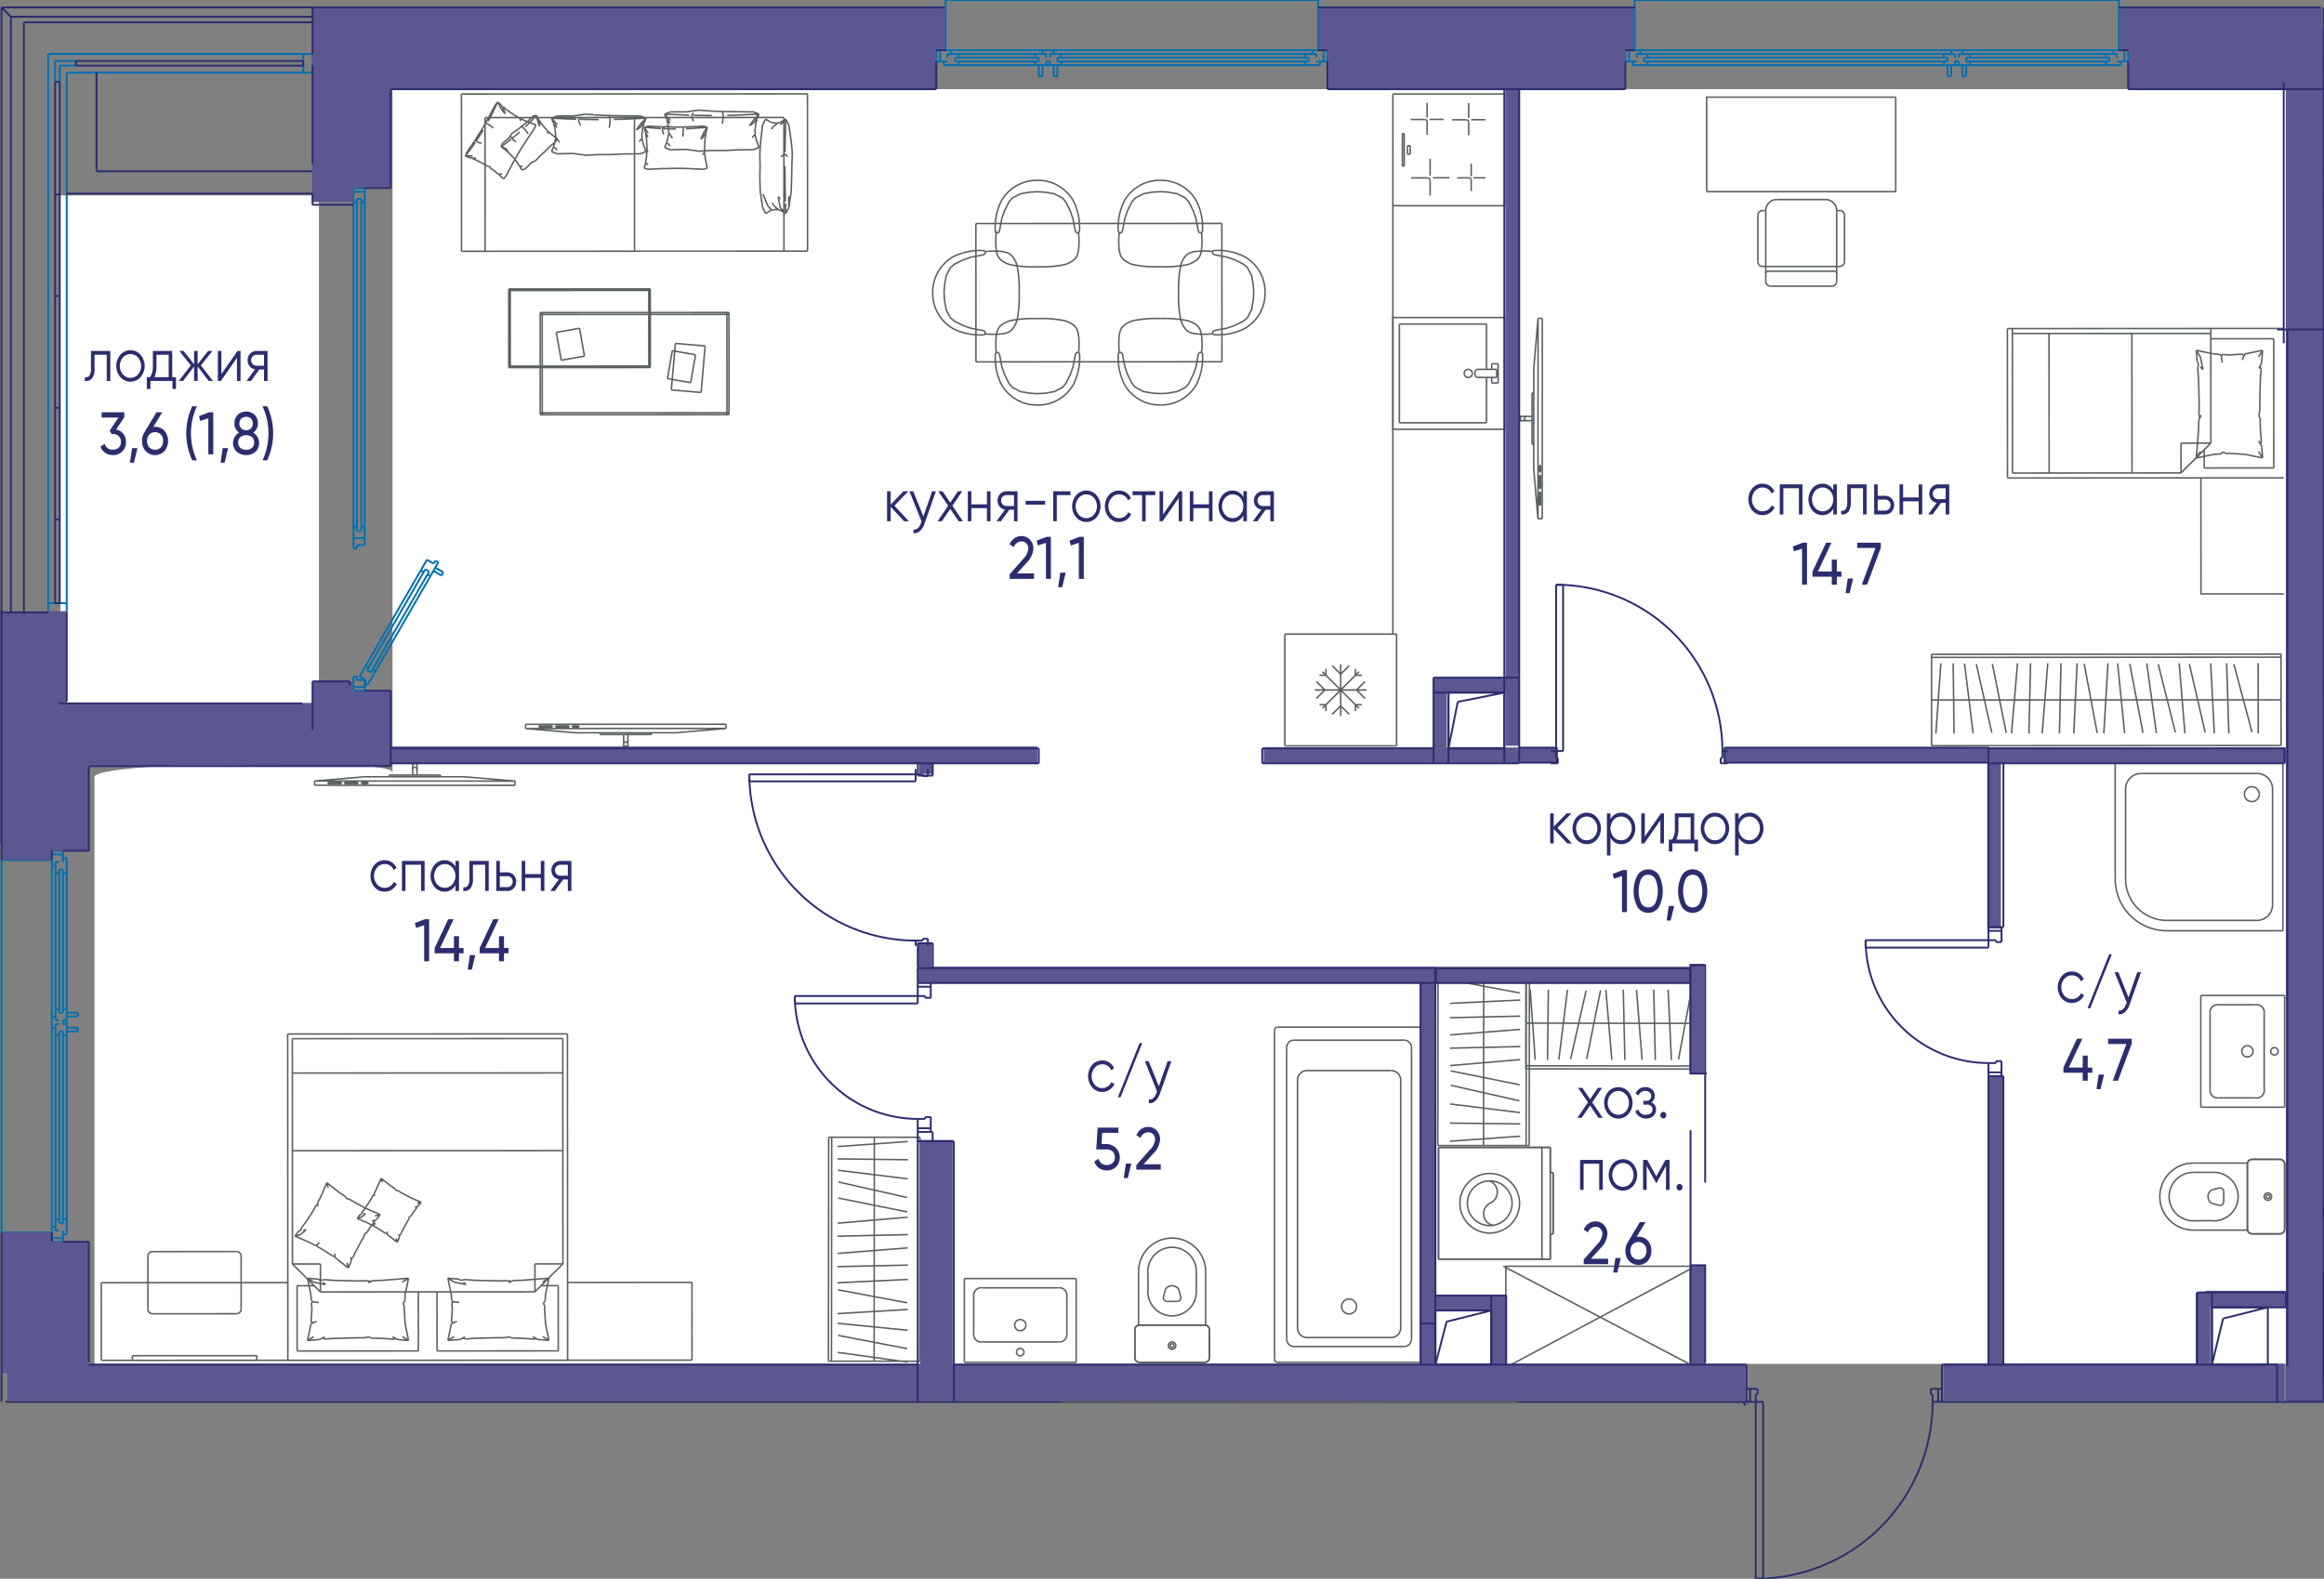 <svg version="1.1" xmlns="http://www.w3.org/2000/svg" xmlns:xlink="http://www.w3.org/1999/xlink" viewBox="0 0.125 309.62 210.383"><rect x="0" y="0.125" width="309.62" height="210.383" fill="#808080" stroke="none"/><path d="M12.589 103.654v78.222h292.327V12.009H52.293v91.052c-.031-2.049-39.735-1.456-39.704.593Z" fill="#fff" fill-rule="evenodd"></path><path fill="#fff" d="M8.054 26.169H42.49v70.956H8.054z"></path><path fill="none" stroke="#5a5f62" stroke-miterlimit="10" stroke-width=".2" d="M160.5 176.71h-8.688m0 0a.62.62 0 0 0-.62.62"></path><path fill="none" stroke="#5a5f62" stroke-miterlimit="10" stroke-width=".2" d="M151.192 177.33v3.724" data-name="LINE"></path><path d="M151.192 181.054a.62.62 0 0 0 .62.62" fill="none" stroke="#5a5f62" stroke-miterlimit="10" stroke-width=".2" data-name="ARC"></path><path fill="none" stroke="#5a5f62" stroke-miterlimit="10" stroke-width=".2" d="M151.812 181.674h8.687" data-name="LINE"></path><path d="M160.5 181.674a.62.62 0 0 0 .62-.62" fill="none" stroke="#5a5f62" stroke-miterlimit="10" stroke-width=".2" data-name="ARC"></path><path fill="none" stroke="#5a5f62" stroke-miterlimit="10" stroke-width=".2" d="M161.12 181.054v-3.723" data-name="LINE"></path><path d="M161.12 177.33a.62.62 0 0 0-.62-.62" fill="none" stroke="#5a5f62" stroke-miterlimit="10" stroke-width=".2" data-name="ARC"></path><path d="M155.907 179.44a.248.248 0 1 1 .249.248.248.248 0 0 1-.249-.248Z" fill="none" stroke="#5a5f62" stroke-miterlimit="10" stroke-width=".2"></path><path d="M155.66 179.44a.496.496 0 1 1 .496.497.496.496 0 0 1-.497-.497Z" fill="none" stroke="#5a5f62" stroke-miterlimit="10" stroke-width=".2" data-name="CIRCLE"></path><path d="M151.812 176.71a.62.62 0 0 0-.62.62m0 3.724a.62.62 0 0 0 .62.62m9.308-4.344a.62.62 0 0 0-.62-.62m0 4.964a.62.62 0 0 0 .62-.62" fill="none" stroke="#5a5f62" stroke-miterlimit="10" stroke-width=".2" data-name="ARC"></path><path fill="none" stroke="#5a5f62" stroke-miterlimit="10" stroke-width=".2" d="M151.192 177.33v3.724m9.928-3.724v3.724m-9.308.62h8.687m-8.687-4.964h8.687m.124.013v-7.21m-8.935 7.197h8.811m-8.811-7.198v7.198m7.694-4.468v-2.73m-6.43 2.347-.022-2.284m2.56 3.98h1.33m.468-.663-.23-.913m-2.035.913.23-.913" data-name="LINE"></path><path d="M160.623 169.512a4.468 4.468 0 0 0-8.935 0m1.264 2.347a3.227 3.227 0 1 0 6.43.383" fill="none" stroke="#5a5f62" stroke-miterlimit="10" stroke-width=".2" data-name="ARC"></path><path d="M159.382 169.512a3.227 3.227 0 0 0-6.453 0v.063m4.129 2.404a1.048 1.048 0 0 0-1.805 0m-.23.913a.496.496 0 0 0 .468.663m1.329 0a.496.496 0 0 0 .468-.662" fill="none" stroke="#5a5f62" stroke-miterlimit="10" stroke-width=".2" data-name="ARC"></path><path d="M135.43 180.312a.496.496 0 1 1 .497.496.496.496 0 0 1-.496-.496Z" fill="none" stroke="#5a5f62" stroke-miterlimit="10" stroke-width=".2" data-name="CIRCLE"></path><path d="M130.863 178.95a1.008 1.008 0 0 1-1.14-1.14" fill="none" stroke="#5a5f62" stroke-miterlimit="10" stroke-width=".2"></path><path fill="none" stroke="#5a5f62" stroke-miterlimit="10" stroke-width=".2" d="M129.722 177.81v-4.929" data-name="LINE"></path><path d="M129.722 172.881a1.008 1.008 0 0 1 1.14-1.14" fill="none" stroke="#5a5f62" stroke-miterlimit="10" stroke-width=".2" data-name="SPLINE"></path><path fill="none" stroke="#5a5f62" stroke-miterlimit="10" stroke-width=".2" d="M130.863 171.74h10.129" data-name="LINE"></path><path d="M140.992 171.74a1.008 1.008 0 0 1 1.14 1.141" fill="none" stroke="#5a5f62" stroke-miterlimit="10" stroke-width=".2" data-name="SPLINE"></path><path fill="none" stroke="#5a5f62" stroke-miterlimit="10" stroke-width=".2" d="M142.132 172.881v4.928" data-name="LINE"></path><path d="M142.132 177.81a1.008 1.008 0 0 1-1.14 1.14" fill="none" stroke="#5a5f62" stroke-miterlimit="10" stroke-width=".2" data-name="SPLINE"></path><path fill="none" stroke="#5a5f62" stroke-miterlimit="10" stroke-width=".2" d="M140.992 178.95h-10.13" data-name="LINE"></path><path d="M135.183 176.71a.745.745 0 1 1 .744.745.745.745 0 0 1-.744-.745Z" fill="none" stroke="#5a5f62" stroke-miterlimit="10" stroke-width=".2" data-name="CIRCLE"></path><path fill="none" stroke="#5a5f62" stroke-miterlimit="10" stroke-width=".2" d="M143.373 170.505v11.17m-14.892-11.17h14.892m-14.892 11.169v-11.169m14.892 11.169h-14.892" data-name="LINE"></path><path d="M178.742 174.228a.993.993 0 1 1 .993.993.993.993 0 0 1-.993-.993Z" fill="none" stroke="#5a5f62" stroke-miterlimit="10" stroke-width=".2" data-name="CIRCLE"></path><path fill="none" stroke="#5a5f62" stroke-miterlimit="10" stroke-width=".2" d="M169.807 137.395v43.882m19.459-44.279h-19.062m19.459 44.279v-43.882m-19.459 44.279h19.062m-3.932-38.886h-11.199m12.472 34.307V144.06m-12.472 34.307h11.2m-12.472-34.307v33.035m-.45 2.469h14.643m-15.636-39.836v38.843m15.636-39.836h-14.643m15.637 39.836v-38.843" data-name="LINE"></path><path d="M170.204 136.998a.397.397 0 0 0-.397.397m19.856 0a.397.397 0 0 0-.397-.397m0 44.676a.397.397 0 0 0 .397-.397m-19.856 0a.397.397 0 0 0 .397.397m3.931-38.886a1.272 1.272 0 0 0-1.272 1.272m13.744 0a1.272 1.272 0 0 0-1.273-1.272m0 35.579a1.272 1.272 0 0 0 1.273-1.272m-13.744 0a1.272 1.272 0 0 0 1.272 1.272m12.921 1.197a.993.993 0 0 0 .993-.993m-16.629 0a.993.993 0 0 0 .993.993m0-40.829a.993.993 0 0 0-.993.993m16.63 0a.993.993 0 0 0-.994-.993" fill="none" stroke="#5a5f62" stroke-miterlimit="10" stroke-width=".2" data-name="ARC"></path><path fill="none" stroke="#5a5f62" stroke-miterlimit="10" stroke-width=".2" d="M185.568 57.33h14.892m0 0V42.438m0 0h-14.892m0 0V57.33m12.476-.869h-11.608m11.608-6.042v6.042m0-13.155v6.042m-11.608-6.042h11.608m-11.608 13.155V43.306m12.968 6.042h-2.664m2.664 1.071v-1.07m-2.664 1.07h2.664m1.056-7.981h-14.892M200.46 57.33V42.438M185.568 57.33h14.892m-14.892-14.892V57.33m13.169-8.726v.744m.857-.744h-.857m.857 2.56v-2.56m-.857 2.56h.857m-.857-.745v.745" data-name="LINE"></path><path d="M196.74 49.348a.707.707 0 0 0-.17.866.588.588 0 0 0 .17.205" fill="none" stroke="#5a5f62" stroke-miterlimit="10" stroke-width=".2"></path><path d="M195.067 49.883a.543.543 0 1 0 .543-.537.54.54 0 0 0-.543.537Z" fill="none" stroke="#5a5f62" stroke-miterlimit="10" stroke-width=".2" data-name="ELLIPSE"></path><path fill="none" stroke="#5a5f62" stroke-miterlimit="10" stroke-width=".2" d="M299.413 155.24v8.688" data-name="LINE"></path><path d="M299.413 163.928a.62.62 0 0 0 .62.62" fill="none" stroke="#5a5f62" stroke-miterlimit="10" stroke-width=".2" data-name="ARC"></path><path fill="none" stroke="#5a5f62" stroke-miterlimit="10" stroke-width=".2" d="M300.033 164.548h3.723" data-name="LINE"></path><path d="M303.756 164.548a.62.62 0 0 0 .62-.62" fill="none" stroke="#5a5f62" stroke-miterlimit="10" stroke-width=".2" data-name="ARC"></path><path fill="none" stroke="#5a5f62" stroke-miterlimit="10" stroke-width=".2" d="M304.377 163.928v-8.687" data-name="LINE"></path><path d="M304.377 155.24a.62.62 0 0 0-.62-.62" fill="none" stroke="#5a5f62" stroke-miterlimit="10" stroke-width=".2" data-name="ARC"></path><path fill="none" stroke="#5a5f62" stroke-miterlimit="10" stroke-width=".2" d="M303.756 154.62h-3.723" data-name="LINE"></path><path d="M300.033 154.62a.62.62 0 0 0-.62.62" fill="none" stroke="#5a5f62" stroke-miterlimit="10" stroke-width=".2" data-name="ARC"></path><path d="M301.895 159.584a.248.248 0 1 1 .248.248.248.248 0 0 1-.248-.248Z" fill="none" stroke="#5a5f62" stroke-miterlimit="10" stroke-width=".2" data-name="CIRCLE"></path><path d="M301.646 159.584a.496.496 0 1 1 .497.496.496.496 0 0 1-.497-.496Z" fill="none" stroke="#5a5f62" stroke-miterlimit="10" stroke-width=".2" data-name="CIRCLE"></path><path d="M299.413 163.928a.62.62 0 0 0 .62.62m3.723 0a.62.62 0 0 0 .62-.62m-4.343-9.308a.62.62 0 0 0-.62.62m4.964 0a.62.62 0 0 0-.62-.62" fill="none" stroke="#5a5f62" stroke-miterlimit="10" stroke-width=".2" data-name="ARC"></path><path fill="none" stroke="#5a5f62" stroke-miterlimit="10" stroke-width=".2" d="M300.033 164.548h3.723m-3.723-9.928h3.723m.621 9.308v-8.687m-4.964 8.687v-8.687m.012-.125h-7.21m7.198 8.936v-8.811m-7.198 8.811h7.198m-4.468-7.695h-2.73m2.346 6.431-2.283.022m3.979-2.561v-1.33m-.662-.468-.914.23m.914 2.036-.914-.23" data-name="LINE"></path><path d="M292.215 155.116a4.468 4.468 0 1 0 0 8.936m2.346-1.264a3.227 3.227 0 1 0 .384-6.43" fill="none" stroke="#5a5f62" stroke-miterlimit="10" stroke-width=".2" data-name="ARC"></path><path d="M292.215 156.357a3.227 3.227 0 0 0 0 6.454h.063m2.403-4.129a1.048 1.048 0 0 0 0 1.805m.914.23a.496.496 0 0 0 .662-.468m0-1.329a.496.496 0 0 0-.662-.469" fill="none" stroke="#5a5f62" stroke-miterlimit="10" stroke-width=".2" data-name="ARC"></path><path d="M302.518 140.225a.496.496 0 1 1 .496.496.496.496 0 0 1-.496-.496Z" fill="none" stroke="#5a5f62" stroke-miterlimit="10" stroke-width=".2" data-name="CIRCLE"></path><path d="M301.652 145.29a1.008 1.008 0 0 1-1.14 1.14" fill="none" stroke="#5a5f62" stroke-miterlimit="10" stroke-width=".2" data-name="SPLINE"></path><path fill="none" stroke="#5a5f62" stroke-miterlimit="10" stroke-width=".2" d="M300.512 146.43h-4.928" data-name="LINE"></path><path d="M295.584 146.43a1.008 1.008 0 0 1-1.14-1.141" fill="none" stroke="#5a5f62" stroke-miterlimit="10" stroke-width=".2" data-name="SPLINE"></path><path fill="none" stroke="#5a5f62" stroke-miterlimit="10" stroke-width=".2" d="M294.443 145.29v-10.13" data-name="LINE"></path><path d="M294.443 135.16a1.008 1.008 0 0 1 1.14-1.14" fill="none" stroke="#5a5f62" stroke-miterlimit="10" stroke-width=".2" data-name="SPLINE"></path><path fill="none" stroke="#5a5f62" stroke-miterlimit="10" stroke-width=".2" d="M295.584 134.02h4.928" data-name="LINE"></path><path d="M300.512 134.02a1.008 1.008 0 0 1 1.14 1.14" fill="none" stroke="#5a5f62" stroke-miterlimit="10" stroke-width=".2" data-name="SPLINE"></path><path fill="none" stroke="#5a5f62" stroke-miterlimit="10" stroke-width=".2" d="M301.652 135.16v10.13" data-name="LINE"></path><path d="M298.668 140.225a.745.745 0 1 1 .745.744.745.745 0 0 1-.745-.744Z" fill="none" stroke="#5a5f62" stroke-miterlimit="10" stroke-width=".2" data-name="CIRCLE"></path><path fill="none" stroke="#5a5f62" stroke-miterlimit="10" stroke-width=".2" d="M293.207 132.778h11.17m-11.17 14.892v-14.892m11.17 14.892h-11.17m11.17-14.892v14.893" data-name="LINE"></path><path d="M299.012 105.957a.993.993 0 1 1 .993.993.993.993 0 0 1-.993-.993Z" fill="none" stroke="#5a5f62" stroke-miterlimit="10" stroke-width=".2" data-name="CIRCLE"></path><path d="M285.25 103.2a2.068 2.068 0 0 0-2.068 2.068m-1.379 11.996a6.895 6.895 0 0 0 6.895 6.895" fill="none" stroke="#5a5f62" stroke-miterlimit="10" stroke-width=".2" data-name="ARC"></path><path d="M283.182 117.265a5.516 5.516 0 0 0 5.516 5.515m11.996 0a2.068 2.068 0 0 0 2.069-2.068m0-15.444a2.068 2.068 0 0 0-2.069-2.068" fill="none" stroke="#5a5f62" stroke-miterlimit="10" stroke-width=".2" data-name="ARC"></path><path fill="none" stroke="#5a5f62" stroke-miterlimit="10" stroke-width=".2" d="M285.25 103.2h15.444m-17.512 14.065v-11.997m17.512 17.512h-11.996m14.065-17.512v15.444m1.378-18.892v22.34m-22.338-22.34h22.338m-22.338 15.444v-15.443m22.338 22.338h-15.443M180.582 90.11v-.857m0 .857h.856m-4.784 0v-.857m0 .857h-.856m4.784 3.927v.857m0-.857h.856m-4.784 0v.857m0-.857h-.856m-.425-.832 1.132-1.132m4.226 0 1.132-1.131m-3.245 3.244-1.132 1.132m2.264-6.49-1.132 1.132m0 4.226 1.132 1.132m-4.377-4.376 1.132 1.131m4.226 0 1.132 1.132m-4.377-4.377 1.132 1.132m-2.43-.317 4.86 4.86m-4.86 0 4.86-4.86m-5.867 2.43h6.874m-3.437 3.437v-6.873m-7.446-4.01h14.892m0 0V99.52m0 0h-14.892m0 0V84.626m29.288-71.978v14.893m0-.001h-14.892m0-14.892v71.979m0-71.979h14.892m-4.457 10.972v-1.687m.286 1.886h1.612m-1.895.288v1.476" data-name="LINE"></path><path d="M196.006 24.107a.278.278 0 0 0-.278-.277" fill="none" stroke="#5a5f62" stroke-miterlimit="10" stroke-width=".2" data-name="ARC"></path><path fill="none" stroke="#5a5f62" stroke-miterlimit="10" stroke-width=".2" d="M194.14 23.83h1.588m-5.57.003h-2.148" data-name="LINE"></path><path d="M190.534 24.209a.375.375 0 0 0-.376-.376" fill="none" stroke="#5a5f62" stroke-miterlimit="10" stroke-width=".2" data-name="ARC"></path><path fill="none" stroke="#5a5f62" stroke-miterlimit="10" stroke-width=".2" d="M190.534 26.205v-1.996m.383-.39h2.181m-2.568-.269v-2.282m-3.696.998h.248m-.248-4.343v4.343m.248-4.343h-.248m.248 4.343v-4.343m.804 2.742h-.373m0 0v-1.117m0 0h.373m0 0v1.117m2.245-2.567v-1.724" data-name="LINE"></path><path d="M190.131 16.373a.324.324 0 0 0-.324-.324" fill="none" stroke="#5a5f62" stroke-miterlimit="10" stroke-width=".2" data-name="ARC"></path><path fill="none" stroke="#5a5f62" stroke-miterlimit="10" stroke-width=".2" d="M189.807 16.05h-1.855m2.51-.013h1.884m-2.218-.233v-1.97m5.542 4.32v-1.737" data-name="LINE"></path><path d="M195.67 16.417a.327.327 0 0 0-.327-.327" fill="none" stroke="#5a5f62" stroke-miterlimit="10" stroke-width=".2" data-name="ARC"></path><path fill="none" stroke="#5a5f62" stroke-miterlimit="10" stroke-width=".2" d="M195.343 16.09h-1.87m2.53-.013h1.898m-2.235-.234v-1.986m10.874 142.52v-3.351m0 0h-14.89m-.001 0v14.892m0 0h14.892m-.001 0v-3.35m0-.001h.249" data-name="LINE"></path><path d="M206.789 164.567a.124.124 0 0 0 .124-.124" fill="none" stroke="#5a5f62" stroke-miterlimit="10" stroke-width=".2" data-name="ARC"></path><path fill="none" stroke="#5a5f62" stroke-miterlimit="10" stroke-width=".2" d="M206.913 164.443v-7.942" data-name="LINE"></path><path d="M206.913 156.5a.124.124 0 0 0-.124-.123" fill="none" stroke="#5a5f62" stroke-miterlimit="10" stroke-width=".2" data-name="ARC"></path><path fill="none" stroke="#5a5f62" stroke-miterlimit="10" stroke-width=".2" d="M206.789 156.377h-.248" data-name="LINE"></path><path d="M198.474 160.472a1.602 1.602 0 0 0 .415 2.95m-.415-2.95a1.602 1.602 0 0 0 0-2.978m8.315 7.073a.124.124 0 0 0 .124-.124" fill="none" stroke="#5a5f62" stroke-miterlimit="10" stroke-width=".2" data-name="ARC"></path><path fill="none" stroke="#5a5f62" stroke-miterlimit="10" stroke-width=".2" d="M206.54 164.567h.249" data-name="LINE"></path><path d="M206.913 156.5a.124.124 0 0 0-.124-.123" fill="none" stroke="#5a5f62" stroke-miterlimit="10" stroke-width=".2" data-name="ARC"></path><path fill="none" stroke="#5a5f62" stroke-miterlimit="10" stroke-width=".2" d="M206.913 164.443v-7.942m-.373-.124h.249m-1.365 11.541v-14.892m-13.775 0v14.892m14.891-14.892h-14.89m14.89 14.892v-14.892m-14.891 14.892h14.892" data-name="LINE"></path><path d="M194.503 160.472a3.971 3.971 0 1 1 3.971 3.971 3.971 3.971 0 0 1-3.971-3.97Z" fill="none" stroke="#5a5f62" stroke-miterlimit="10" stroke-width=".2" data-name="CIRCLE"></path><path d="M195.496 160.472a2.978 2.978 0 1 1 2.978 2.978 2.978 2.978 0 0 1-2.978-2.978Z" fill="none" stroke="#5a5f62" stroke-miterlimit="10" stroke-width=".2" data-name="CIRCLE"></path><path d="m132.712 47.136.019-.011m-.019.011-.022.014m0 0a.13.13 0 0 0-.031.027m0 0a.27.27 0 0 0-.047.097m0 0a.544.544 0 0 0-.015.123m0 0a7.965 7.965 0 0 0 .81 3.941m-.001 0a5.406 5.406 0 0 0 4.81 2.762" fill="none" stroke="#5a5f62" stroke-miterlimit="10" stroke-width=".2" data-name="ARC"></path><path fill="none" stroke="#5a5f62" stroke-miterlimit="10" stroke-width=".2" d="M138.216 54.1h.001" data-name="LINE"></path><path d="M138.217 54.1a5.406 5.406 0 0 0 4.807-2.766m0 0a7.965 7.965 0 0 0 .806-3.942m0 0a.544.544 0 0 0-.014-.122m0 0a.27.27 0 0 0-.048-.098m0 0a.13.13 0 0 0-.03-.027m0 0-.023-.013m-.018-.012.018.012m-.018-.012a10.544 10.544 0 0 0 .024-2.033m-.001 0a3.483 3.483 0 0 0-.204-.988m0 0a1.645 1.645 0 0 0-.497-.646m.001 0a3.213 3.213 0 0 0-1.368-.628m0 0a15.283 15.283 0 0 0-3.44-.241" fill="none" stroke="#5a5f62" stroke-miterlimit="10" stroke-width=".2" data-name="ARC"></path><path fill="none" stroke="#5a5f62" stroke-miterlimit="10" stroke-width=".2" d="M138.212 42.584h-.001" data-name="LINE"></path><path d="M138.21 42.584a15.283 15.283 0 0 0-3.439.244m0 0a3.212 3.212 0 0 0-1.366.629m0 0a1.645 1.645 0 0 0-.497.646m0 0a3.483 3.483 0 0 0-.204.989m0 0a10.544 10.544 0 0 0 .027 2.033" fill="none" stroke="#5a5f62" stroke-miterlimit="10" stroke-width=".2" data-name="ARC"></path><path fill="none" stroke="#5a5f62" stroke-miterlimit="10" stroke-width=".2" d="m133.157 47.361.091.415.218 1.193.372 1.077.579 1.158.461.545 1.085.562 1.258.216.994.058"></path><path fill="none" stroke="#5a5f62" stroke-miterlimit="10" stroke-width=".2" d="m143.27 47.357-.09.415-.217 1.193-.372 1.078-.577 1.158-.461.545-1.084.563-1.258.218-.994.058m5.053-5.228.051-.121.089-.094.137-.049.09.002.059.025m-10.539.241-.051-.121-.089-.094-.137-.048-.09.002-.059.025" data-name="LWPOLYLINE"></path><path d="m149.099 47.13.018-.012m-.018.012-.023.013m0 0a.13.13 0 0 0-.03.027m-.001 0a.27.27 0 0 0-.047.097m0 0a.544.544 0 0 0-.014.123m0 0a7.965 7.965 0 0 0 .809 3.941m0 0a5.406 5.406 0 0 0 4.81 2.762" fill="none" stroke="#5a5f62" stroke-miterlimit="10" stroke-width=".2" data-name="ARC"></path><path fill="none" stroke="#5a5f62" stroke-miterlimit="10" stroke-width=".2" d="M154.602 54.093h.002" data-name="LINE"></path><path d="M154.604 54.093a5.406 5.406 0 0 0 4.807-2.766m0 0a7.965 7.965 0 0 0 .806-3.942m0 0a.544.544 0 0 0-.015-.122m0 0a.27.27 0 0 0-.047-.098m0 0a.13.13 0 0 0-.03-.027m-.001 0-.022-.013m-.019-.012.019.012m-.019-.012a10.544 10.544 0 0 0 .025-2.033m0 0a3.483 3.483 0 0 0-.205-.988m0 0a1.645 1.645 0 0 0-.497-.646m0 0a3.213 3.213 0 0 0-1.367-.628m0 0a15.283 15.283 0 0 0-3.44-.241" fill="none" stroke="#5a5f62" stroke-miterlimit="10" stroke-width=".2" data-name="ARC"></path><path fill="none" stroke="#5a5f62" stroke-miterlimit="10" stroke-width=".2" d="M154.6 42.577h-.003" data-name="LINE"></path><path d="M154.597 42.577a15.283 15.283 0 0 0-3.44.244m.001 0a3.212 3.212 0 0 0-1.367.629m0 0a1.645 1.645 0 0 0-.496.646m0 0a3.483 3.483 0 0 0-.204.99" fill="none" stroke="#5a5f62" stroke-miterlimit="10" stroke-width=".2" data-name="ARC"></path><path d="M149.091 45.085a10.544 10.544 0 0 0 .026 2.033" fill="none" stroke="#5a5f62" stroke-miterlimit="10" stroke-width=".2" data-name="ARC"></path><path fill="none" stroke="#5a5f62" stroke-miterlimit="10" stroke-width=".2" d="m149.544 47.354.09.415.218 1.193.373 1.077.578 1.158.462.545 1.085.562 1.257.216.995.058m5.055-5.228-.09.415-.217 1.193-.372 1.078-.577 1.158-.461.545-1.085.563-1.257.218-.995.058m5.054-5.228.051-.121.089-.094.137-.049.089.002.06.025m-10.539.241-.051-.121-.089-.094-.137-.048-.09.002-.06.025" data-name="LWPOLYLINE"></path><path d="m160.095 31.115-.019.012m.019-.012.022-.014m0 0a.13.13 0 0 0 .031-.027m0 0a.27.27 0 0 0 .047-.097m0 0a.544.544 0 0 0 .015-.122m0 0a7.965 7.965 0 0 0-.81-3.942m0 0a5.406 5.406 0 0 0-4.809-2.761" fill="none" stroke="#5a5f62" stroke-miterlimit="10" stroke-width=".2" data-name="ARC"></path><path fill="none" stroke="#5a5f62" stroke-miterlimit="10" stroke-width=".2" d="M154.591 24.152h-.001" data-name="LINE"></path><path d="M154.59 24.152a5.406 5.406 0 0 0-4.808 2.765m0 0a7.965 7.965 0 0 0-.805 3.943" fill="none" stroke="#5a5f62" stroke-miterlimit="10" stroke-width=".2" data-name="ARC"></path><path d="M148.977 30.86a.544.544 0 0 0 .014.122m0 0a.27.27 0 0 0 .048.097m0 .001a.13.13 0 0 0 .03.026m.001 0 .022.014m.018.011-.018-.011m.018.011a10.544 10.544 0 0 0-.024 2.033m0 0a3.483 3.483 0 0 0 .205.989m-.001 0a1.645 1.645 0 0 0 .498.646m0 0a3.212 3.212 0 0 0 1.367.627m0 0a15.283 15.283 0 0 0 3.44.242" fill="none" stroke="#5a5f62" stroke-miterlimit="10" stroke-width=".2" data-name="ARC"></path><path fill="none" stroke="#5a5f62" stroke-miterlimit="10" stroke-width=".2" d="M154.595 35.668h.001" data-name="LINE"></path><path d="M154.596 35.668a15.284 15.284 0 0 0 3.44-.245m0 0a3.212 3.212 0 0 0 1.366-.628m0 0a1.645 1.645 0 0 0 .496-.647m0 0a3.483 3.483 0 0 0 .204-.989" fill="none" stroke="#5a5f62" stroke-miterlimit="10" stroke-width=".2" data-name="ARC"></path><path d="M160.102 33.16a10.544 10.544 0 0 0-.026-2.033" fill="none" stroke="#5a5f62" stroke-miterlimit="10" stroke-width=".2" data-name="ARC"></path><path fill="none" stroke="#5a5f62" stroke-miterlimit="10" stroke-width=".2" d="m159.65 30.89-.091-.415-.218-1.193-.372-1.077-.579-1.158-.461-.545-1.085-.561-1.258-.217-.994-.058m-5.055 5.229.09-.416.217-1.193.372-1.077.577-1.159.461-.545 1.084-.562 1.258-.218.994-.059m-5.053 5.229-.051.121-.089.094-.137.048-.09-.002-.059-.025m10.539-.241.051.121.089.094.137.049.089-.003.06-.025" data-name="LWPOLYLINE"></path><path d="m143.708 31.122-.018.012m.018-.012.023-.014m-.001 0a.13.13 0 0 0 .032-.027m0 0a.27.27 0 0 0 .047-.097m0 0a.545.545 0 0 0 .014-.122m0 0a7.965 7.965 0 0 0-.809-3.942m0 0a5.406 5.406 0 0 0-4.81-2.761" fill="none" stroke="#5a5f62" stroke-miterlimit="10" stroke-width=".2" data-name="ARC"></path><path fill="none" stroke="#5a5f62" stroke-miterlimit="10" stroke-width=".2" d="M138.205 24.159h-.002" data-name="LINE"></path><path d="M138.203 24.159a5.406 5.406 0 0 0-4.807 2.765m0 0a7.965 7.965 0 0 0-.806 3.943m0 0a.545.545 0 0 0 .015.122m0 0a.27.27 0 0 0 .047.097m0 0a.129.129 0 0 0 .03.027m.001 0 .022.014m.019.011-.019-.011m.019.011a10.545 10.545 0 0 0-.025 2.033m.001 0a3.483 3.483 0 0 0 .204.989m0 0a1.645 1.645 0 0 0 .497.646m0 0a3.212 3.212 0 0 0 1.367.627m0 0a15.284 15.284 0 0 0 3.44.242" fill="none" stroke="#5a5f62" stroke-miterlimit="10" stroke-width=".2" data-name="ARC"></path><path fill="none" stroke="#5a5f62" stroke-miterlimit="10" stroke-width=".2" d="M138.208 35.675h.001" data-name="LINE"></path><path d="M138.21 35.675a15.284 15.284 0 0 0 3.44-.245m0 0a3.213 3.213 0 0 0 1.365-.628m0 0a1.645 1.645 0 0 0 .497-.647m0 0a3.483 3.483 0 0 0 .204-.989m0 0a10.544 10.544 0 0 0-.026-2.032" fill="none" stroke="#5a5f62" stroke-miterlimit="10" stroke-width=".2" data-name="ARC"></path><path fill="none" stroke="#5a5f62" stroke-miterlimit="10" stroke-width=".2" d="m143.263 30.897-.09-.415-.218-1.193-.373-1.077-.578-1.158-.462-.545-1.085-.561-1.257-.217-.995-.058m-5.055 5.229.09-.416.217-1.193.372-1.077.577-1.159.461-.545 1.085-.562 1.257-.218.995-.059m-5.054 5.229-.051.121-.089.094-.137.048-.089-.002-.06-.025m10.539-.241.051.121.089.094.137.049.09-.003.06-.025" data-name="LWPOLYLINE"></path><path d="m131.227 33.63.012.02m-.012-.02-.014-.022m0 0a.13.13 0 0 0-.027-.03m0-.001a.27.27 0 0 0-.097-.047m.001 0a.544.544 0 0 0-.123-.014m0 0a7.965 7.965 0 0 0-3.942.809m0 0a5.406 5.406 0 0 0-2.761 4.81" fill="none" stroke="#5a5f62" stroke-miterlimit="10" stroke-width=".2" data-name="ARC"></path><path fill="none" stroke="#5a5f62" stroke-miterlimit="10" stroke-width=".2" d="M124.264 39.134v.002" data-name="LINE"></path><path d="M124.264 39.136a5.406 5.406 0 0 0 2.765 4.807m.001 0a7.965 7.965 0 0 0 3.942.806m0-.001a.544.544 0 0 0 .122-.014m0 0a.27.27 0 0 0 .097-.047m0 0a.13.13 0 0 0 .027-.03m0-.001.014-.022m.011-.019-.011.019m.011-.019a10.544 10.544 0 0 0 2.033.025m0 0a3.483 3.483 0 0 0 .989-.205m0 0a1.645 1.645 0 0 0 .646-.497m-.001 0a3.213 3.213 0 0 0 .628-1.367m0-.001a15.283 15.283 0 0 0 .242-3.439" fill="none" stroke="#5a5f62" stroke-miterlimit="10" stroke-width=".2" data-name="ARC"></path><path fill="none" stroke="#5a5f62" stroke-miterlimit="10" stroke-width=".2" d="M135.78 39.131v-.002" data-name="LINE"></path><path d="M135.78 39.13a15.283 15.283 0 0 0-.245-3.44m0 0a3.212 3.212 0 0 0-.628-1.367m0 0a1.645 1.645 0 0 0-.647-.496m0 0a3.483 3.483 0 0 0-.989-.204m0 0a10.544 10.544 0 0 0-2.032.026" fill="none" stroke="#5a5f62" stroke-miterlimit="10" stroke-width=".2" data-name="ARC"></path><path fill="none" stroke="#5a5f62" stroke-miterlimit="10" stroke-width=".2" d="m131.003 34.076-.416.09-1.193.218-1.077.373-1.158.578-.545.462-.561 1.085-.217 1.257-.058.995m5.229 5.055-.416-.09-1.192-.217-1.078-.372-1.158-.577-.546-.462-.562-1.084-.218-1.257-.059-.995m5.229 5.054.121.051.094.089.048.136-.002.09-.025.06m-.24-10.539.12-.052.094-.088.049-.137-.003-.09-.025-.06" data-name="LWPOLYLINE"></path><path d="m161.58 44.62-.012-.018m.012.018.014.023m0 0a.13.13 0 0 0 .027.031m-.001 0a.27.27 0 0 0 .098.047m0 0a.545.545 0 0 0 .122.014m0 0a7.965 7.965 0 0 0 3.942-.808m0 0a5.406 5.406 0 0 0 2.761-4.81" fill="none" stroke="#5a5f62" stroke-miterlimit="10" stroke-width=".2" data-name="ARC"></path><path fill="none" stroke="#5a5f62" stroke-miterlimit="10" stroke-width=".2" d="M168.543 39.117v-.002" data-name="LINE"></path><path d="M168.543 39.115a5.406 5.406 0 0 0-2.765-4.807m0 0a7.965 7.965 0 0 0-3.943-.805m0 0a.545.545 0 0 0-.122.014m0 0a.27.27 0 0 0-.097.047m0 0a.13.13 0 0 0-.027.031m0 0-.014.023m-.011.018.011-.018m-.011.018a10.543 10.543 0 0 0-2.033-.024m-.001 0a3.483 3.483 0 0 0-.988.205m0 0a1.645 1.645 0 0 0-.646.497m0 0a3.212 3.212 0 0 0-.627 1.367m0-.001a15.284 15.284 0 0 0-.242 3.44" fill="none" stroke="#5a5f62" stroke-miterlimit="10" stroke-width=".2" data-name="ARC"></path><path fill="none" stroke="#5a5f62" stroke-miterlimit="10" stroke-width=".2" d="M157.027 39.12v.002" data-name="LINE"></path><path d="M157.027 39.122a15.283 15.283 0 0 0 .245 3.44m0 0a3.212 3.212 0 0 0 .628 1.366m0 0a1.645 1.645 0 0 0 .647.496m0 0a3.483 3.483 0 0 0 .989.204m0 0a10.543 10.543 0 0 0 2.032-.026" fill="none" stroke="#5a5f62" stroke-miterlimit="10" stroke-width=".2" data-name="ARC"></path><path fill="none" stroke="#5a5f62" stroke-miterlimit="10" stroke-width=".2" d="m161.804 44.176.416-.091 1.193-.218 1.077-.372 1.158-.579.545-.461.561-1.085.217-1.258.058-.994m-5.229-5.055.416.09 1.192.217 1.078.371 1.158.578.546.461.562 1.084.218 1.258.059.994m-5.229-5.053-.121-.052-.094-.088-.048-.137.002-.09.025-.06m.24 10.54-.12.051-.094.089-.049.137.002.089.025.06" data-name="LWPOLYLINE"></path><path fill="none" stroke="#5a5f62" stroke-miterlimit="10" stroke-width=".2" d="m162.786 29.901.008 18.435m-32.781-18.421 32.773-.014M130.02 48.35l-.007-18.435m32.781 18.421-32.773.014m32.773-.014-32.773.014m-.001 0-.007-18.435m0 0 32.773-.014m0 0 .008 18.435M61.486 33.61l46.102-.02m0 0-.009-20.955m.001 0-46.103.02m0 0 .01 20.955m3.143 0-.008-17.813m39.823 17.795-.008-17.812m-39.815.017 39.815-.017m-19.9 17.82-.007-17.812M67.095 23.96l-.493-.429m.827.031-.334.399m-2.12-1.669-.238-.162m1.168.793-.532-.361m2.939-.675-.883 1.675m1.761-3.232-.878 1.557m-3.575.243-1.252-.654m-.813-.306-.665-.25m0 0 .958-.027m.52.583-.486-.183m-.992-.373 1.298-1.785m6.143-3.171.47.245m0 .001 1.478.556m0 0-.193.483m-1.057 1.571 1.057-1.571m-4.895-3.524.475.414m-.044.441-.43-.855m.761.665.428.372m0 0 1.168.794m-3.627.714.312-.557m-.001 0 .958-1.988m-2.821 5.124.89-1.396m1.115-.459.231.188m-.231-.188-.575-.394m1.822-2.02.548.721m1.379.255.503.262m-2.386-1.679.414.739m0 0 .022.07m.068.353-.09-.423m-.289-.516.163.028m2.288 1.86-.061-.218m-.128-.214.128.214m.224 3.773-.126.166m.75-1.151-.624.985m-.068.09-.017.044m0 0-.247.391m-6.518.84.759.042m1.932 1.157-.388-.077m1.417 1.056-.487-.425m.671.441.309-.108m-.309.108-.184-.016m.108.01.102.173M62.2 20.436l-.193.483m.944.266.048.108m-.799-.857 1.058-1.57m.165-.262.79-1.249m-.955 1.511.155-.204m.08.373-.098-.27m2.913-5.04-.334.398m0 0-.883 1.675m-.432.768-.445.79m.512-.91.365-.648m-1.668 2.806-.028.161m1.332-2.228-.068.029m.258.034-.19-.063m-.001-.091-.032.105m4.754-.587-.205-.022m-3.986 6.406.116.214m-1.213-3.34-.667-.187m3.602 4.925-.493-.429m.827.031-.334.399m-2.12-1.669-.238-.162m1.168.793-.532-.361m2.939-.675-.883 1.675m1.761-3.232-.878 1.557m-3.575.243-1.252-.654m-.813-.306-.665-.25m0 0 .958-.027m.52.583-.486-.183m-.992-.373 1.298-1.785m6.143-3.171.47.245m0 .001 1.478.556m0 0-.193.483m-1.057 1.571 1.057-1.571m-4.895-3.524.475.414m-.044.441-.43-.855m.761.665.428.372m0 0 1.168.794m-3.627.714.312-.557m-.001 0 .958-1.988m-2.821 5.124.89-1.396m1.115-.459.231.188m-.231-.188-.575-.394m1.822-2.02.548.721m1.379.255.503.262m-2.386-1.679.414.739m0 0 .022.07m.068.353-.09-.423m-.289-.516.163.028m2.288 1.86-.061-.218m-.128-.214.128.214m.224 3.773-.126.166m.75-1.151-.624.985m-.068.09-.017.044m0 0-.247.391m-6.518.84.759.042m1.932 1.157-.388-.077m1.417 1.056-.487-.425m.671.441.309-.108m-.309.108-.184-.016m.108.01.102.173M62.2 20.436l-.193.483m.944.266.048.108m-.799-.857 1.058-1.57m.165-.262.79-1.249m-.955 1.511.155-.204m.08.373-.098-.27m2.913-5.04-.334.398m0 0-.883 1.675m-.432.768-.445.79m.512-.91.365-.648m-1.668 2.806-.028.161m1.332-2.228-.068.029m.258.034-.19-.063m-.001-.091-.032.105m4.754-.587-.205-.022m-3.986 6.406.116.214m-1.213-3.34-.667-.187m41.602 8.767.07-1.487m0 0-.093.21M101.6 16.77l.405-.77m-.653 2.876-.122 1.66m0 0 .032 1.751m.09-3.411.248-2.105m1.745-.229-.637-.122m0 0-.703-.42m-.4 11.803-.313-2.105m0 0-.06-1.66m.778 4.535-.405-.77m-.374-3.765.031-1.751m.748 6.286.703-.42m.108-.021-.513-.562m2.279-7.153.01-1.122m-.001 0 .088-3.296m0 0-.733.77m-.479-.252-.127.025m1.339-.543-.702.42m0 .001-.294.056m1.002 12.096-.037-1.314m-.698.544.735.77m-.059-2.112-.032-1.184m0 0-.028-2.99m-1.458 5.26.67.567m0 0 .204.04m0-.001.703.42m-3.044-2.59.662 1.588m.513.562.529-.102m-.475-.878.238.394m.842.256-.287-1.486m0 0 .28.328m.652.35.031-.534m-.587-5.444.5-.399m-1.57-3.569-.201.274m.915-.846-.714.572m-.191 11.042-.07.063m2.69-9.279-.313-2.105m.472 3.765-.16-1.66m-.312-2.104-.406-.771m.811 6.286.067-1.751m-2.09-4.017.077.07m1.141 11.985.405-.77m.37-3.766-.06 1.66m.09-3.411-.03 1.751m-.06 1.661-.31 2.105m-1.462.282-.283-.054m.283.054.055-.051m1.4-1.39.077-.328m-.07 1.487-.007-1.159m-.544-6.026.4.398m.144 5.628-.016-.117m.023 1.276.07-1.487m0 0-.093.21M101.6 16.77l.405-.77m-.653 2.876-.122 1.66m0 0 .032 1.751m.09-3.411.248-2.105m1.745-.229-.637-.122m0 0-.703-.42m-.4 11.803-.313-2.105m0 0-.06-1.66m.778 4.535-.405-.77m-.374-3.765.031-1.751m.748 6.286.703-.42m.108-.021-.513-.562m2.279-7.153.01-1.122m-.001 0 .088-3.296m0 0-.733.77m-.479-.252-.127.025m1.339-.543-.702.42m0 .001-.294.056m1.002 12.096-.037-1.314m-.698.544.735.77m-.059-2.112-.032-1.184m0 0-.028-2.99m-1.458 5.26.67.567m0 0 .204.04m0-.001.703.42m-3.044-2.59.662 1.588m.513.562.529-.102m-.475-.878.238.394m.842.256-.287-1.486m0 0 .28.328m.652.35.031-.534m-.587-5.444.5-.399m-1.57-3.569-.201.274m.915-.846-.714.572m-.191 11.042-.07.063m2.69-9.279-.313-2.105m.472 3.765-.16-1.66m-.312-2.104-.406-.771m.811 6.286.067-1.751m-2.09-4.017.077.07m1.141 11.985.405-.77m.37-3.766-.06 1.66m.09-3.411-.03 1.751m-.06 1.661-.31 2.105m-1.462.282-.283-.054m.283.054.055-.051m1.4-1.39.077-.328m-.07 1.487-.007-1.159m-.544-6.026.4.398m.144 5.628-.016-.117M73.49 20.328l.173-.483m.597.78-.77-.297m.516-2.01.025-.216m2.334 2.475-2.105.048m-.35-1.465.055-.481m2.4 1.898 1.66.232m1.751-.085-1.751.085m-3.995-2.707-.122-1.059m-.231-.643-.19-.524m0 0 .771.843m-.35.324-.138-.383m-.283-.784 3.297.148m8.508 4.596-2.105.016m2.409-1.878.046.398m0 0 .42 1.166m.001 0-.77.298m-5.517.104h1.748m1.663-.088-1.663.088m4.536-4.853-.167.465m-.603.378.77-.843m-.268.748-.151.42m-.001-.001-.12 1.059m-3.714-2.062.958-.014m0 0 3.297-.15m-8.769.159 2.482.036m1.45.776-.064.305m.064-.305.065-.758m4.001.63-.505.705m.735.678.048.425m0 0-.409.475m.734-2.661-.632.788m-.476.296.476-.296m.469-.584.062.079M73.677 16.4l.53.704m-.201 1.214.526.77m-.795.551.172-.478m-.052.602.377.37m-.377-.37-.12-.124m.047.049-.12.157m2.699-4.271-2.105.005m0 0-.77.297m.336.72-.054.064m4.253-1.318 1.75.133m-1.75-.133-1.66.232m.694.532.272-.403m8.731.168-.77-.297m-2.105-.014 2.105.014m-3.765-.038 1.66.024m-1.66-.024-1.751-.061m1.386.131.063.096m.067.382-.067-.382m4.373 3.056-.1-.151m-11.377-.124-.154.196m3.365-1.835-.273-.738m-3.567 4.222.173-.483m.597.78-.77-.297m.516-2.01.025-.216m2.334 2.475-2.105.048m-.35-1.465.055-.481m2.4 1.898 1.66.232m1.751-.085-1.751.085m-3.995-2.707-.122-1.059m-.231-.643-.19-.524m0 0 .771.843m-.35.324-.138-.383m-.283-.784 3.297.148m8.508 4.596-2.105.016m2.409-1.878.046.398m0 0 .42 1.166m.001 0-.77.298m-5.517.104h1.748m1.663-.088-1.663.088m4.536-4.853-.167.465m-.603.378.77-.843m-.268.748-.151.42m-.001-.001-.12 1.059m-3.714-2.062.958-.014m0 0 3.297-.15m-8.769.159 2.482.036m1.45.776-.064.305m.064-.305.065-.758m4.001.63-.505.705m.735.678.048.425m0 0-.409.475m.734-2.661-.632.788m-.476.296.476-.296m.469-.584.062.079M73.677 16.4l.53.704m-.201 1.214.526.77m-.795.551.172-.478m-.052.602.377.37m-.377-.37-.12-.124m.047.049-.12.157m2.699-4.271-2.105.005m0 0-.77.297m.336.72-.054.064m4.253-1.318 1.75.133m-1.75-.133-1.66.232m.694.532.272-.403m8.731.168-.77-.297m-2.105-.014 2.105.014m-3.765-.038 1.66.024m-1.66-.024-1.751-.061m1.386.131.063.096m.067.382-.067-.382m4.373 3.056-.1-.151m-11.377-.124-.154.196m3.365-1.835-.273-.738m11.493 3.679.174-.483m.597.781-.77-.298m.516-2.009.025-.217m2.334 2.475-2.105.049m-.351-1.465.055-.482m2.401 1.898 1.66.232m1.751-.084-1.751.084m-3.994-2.706-.123-1.06m-.231-.642-.19-.524m0 0 .771.843m-.349.323-.139-.383m-.283-.783 3.297.147m8.508 4.597-2.105.016m2.409-1.878.046.397m0 0 .42 1.167m.001 0-.77.298m-5.517.104h1.748m1.663-.088-1.663.088m4.537-4.853-.168.465m-.603.378.77-.843m-.268.747-.151.42m0 0-.122 1.059m-3.713-2.062.958-.014m0 0 3.297-.15m-8.769.159 2.482.035m1.45.777-.064.304m.064-.304.065-.758m4.001.63-.505.705m.734.678.05.425m0 0-.41.475m.734-2.661-.633.788m-.475.295.475-.295m.47-.585.062.08m-12.115-.219.53.703m-.201 1.215.526.769m-.795.551.172-.478m-.052.603.377.37m-.377-.37-.12-.125m.047.049-.121.157m2.7-4.271-2.105.005m0 0-.77.298m.336.72-.054.063m4.252-1.317 1.752.132m-1.752-.132-1.66.231m.695.533.272-.403m8.732.168-.771-.298m-2.105-.014 2.105.014m-3.765-.038 1.66.024m-1.66-.024-1.751-.06m1.385.13.064.097m.066.382-.066-.382m4.373 3.056-.1-.152M89.18 17.94l-.155.196m3.365-1.835-.272-.737m-3.568 4.221.174-.483m.597.781-.77-.298m.516-2.009.025-.217m2.334 2.475-2.105.049m-.351-1.465.055-.482m2.401 1.898 1.66.232m1.751-.084-1.751.084m-3.994-2.706-.123-1.06m-.231-.642-.19-.524m0 0 .771.843m-.349.323-.139-.383m-.283-.783 3.297.147m8.508 4.597-2.105.016m2.409-1.878.046.397m0 0 .42 1.167m.001 0-.77.298m-5.517.104h1.748m1.663-.088-1.663.088m4.537-4.853-.168.465m-.603.378.77-.843m-.268.747-.151.42m0 0-.122 1.059m-3.713-2.062.958-.014m0 0 3.297-.15m-8.769.159 2.482.035m1.45.777-.064.304m.064-.304.065-.758m4.001.63-.505.705m.734.678.05.425m0 0-.41.475m.734-2.661-.633.788m-.475.295.475-.295m.47-.585.062.08m-12.115-.219.53.703m-.201 1.215.526.769m-.795.551.172-.478m-.052.603.377.37m-.377-.37-.12-.125m.047.049-.121.157m2.7-4.271-2.105.005m0 0-.77.298m.336.72-.054.063m4.252-1.317 1.752.132m-1.752-.132-1.66.231m.695.533.272-.403m8.732.168-.771-.298m-2.105-.014 2.105.014m-3.765-.038 1.66.024m-1.66-.024-1.751-.06m1.385.13.064.097m.066.382-.066-.382m4.373 3.056-.1-.152M89.18 17.94l-.155.196m3.365-1.835-.272-.737m-6.278 6.983.115-.593m.398.736-.514-.143m.344-2.468.017-.266m-.081 1.3.037-.591m2.087 2.073-1.89.094m2.51-.098 1.167-.039m-1.787.043.62-.004M86.2 19.813l-.082-1.3m-.155-.789-.126-.644m0 0 .514.812m-.233.621-.093-.47m-.188-.963 2.197.182m5.876 3.36.03.488m0 0 .281 1.433m0 0-.513.143m-1.891-.093 1.89.093m.512-5.61-.112.572m-.401.242.513-.814m-.179.919-.1.515m0 0-.081 1.3m-2.477-2.533.64-.017m-.001 0 2.198-.184m-5.846.194 1.655.044m.967.732-.043.295m.043-.295.043-.709m2.668.553-.338.795m.491 1.125.032.522m.216-2.684-.421.745m0 0-.05.05m-.268.242.318-.292m.299-.529.055.13m-.421 2.746.155-.205m.117-.203-.117.203m-3.123 2.031-.207-.005m1.373.032-1.166-.027m-.155-.004h-.003m0 .001-.463-.011m-4.067-4.828.353.677m0 2.021-.133-.343m-.179 1.621.115-.587m-.035.741.252.253m-.252-.253-.08-.154m.043.083-.092.17m.395-5.016-.513.143m.246.875-.058.087m4.003-.971-1.168-.08m-2.51-.054 1.891.093m0 0 .62-.039m-.644.372.18-.272m5.822-.015-.514-.142m0 0-1.89.095m-.864.021h-.017m0 0-.906.021m1.044-.024.743-.018m-3.265.008.31-.046m-.31.046-.152.054m2.553-.041.043.04m.044.247-.044-.246m.078-.044-.12.004m2.958 3.571-.082-.18m-7.553-.127-.12.207m2.243-2.476-.181-.683m-2.377 5.184.115-.593m.398.736-.514-.143m.344-2.468.017-.266m-.081 1.3.037-.591m2.087 2.073-1.89.094m2.51-.098 1.167-.039m-1.787.043.62-.004M86.2 19.813l-.082-1.3m-.155-.789-.126-.644m0 0 .514.812m-.233.621-.093-.47m-.188-.963 2.197.182m5.876 3.36.03.488m0 0 .281 1.433m0 0-.513.143m-1.891-.093 1.89.093m.512-5.61-.112.572m-.401.242.513-.814m-.179.919-.1.515m0 0-.081 1.3m-2.477-2.533.64-.017m-.001 0 2.198-.184m-5.846.194 1.655.044m.967.732-.043.295m.043-.295.043-.709m2.668.553-.338.795m.491 1.125.032.522m.216-2.684-.421.745m0 0-.05.05m-.268.242.318-.292m.299-.529.055.13m-.421 2.746.155-.205m.117-.203-.117.203m-3.123 2.031-.207-.005m1.373.032-1.166-.027m-.155-.004h-.003m0 .001-.463-.011m-4.067-4.828.353.677m0 2.021-.133-.343m-.179 1.621.115-.587m-.035.741.252.253m-.252-.253-.08-.154m.043.083-.092.17m.395-5.016-.513.143m.246.875-.058.087m4.003-.971-1.168-.08m-2.51-.054 1.891.093m0 0 .62-.039m-.644.372.18-.272m5.822-.015-.514-.142m0 0-1.89.095m-.864.021h-.017m0 0-.906.021m1.044-.024.743-.018m-3.265.008.31-.046m-.31.046-.152.054m2.553-.041.043.04m.044.247-.044-.246m.078-.044-.12.004m2.958 3.571-.082-.18m-7.553-.127-.12.207m2.243-2.476-.181-.683M69.493 22.75l-.231-.39m.668.304-.437.087m-1.038-1.554-.123-.157m.603.768-.275-.35m2.143.348-.872.858m.719-.777.754-.4m.606-.636-.606.636m-3.072-.447-.694-.688m-.481-.365-.391-.298m0 .001.772.287m.1.375-.287-.218m-.585-.444 1.321-.995m5.963.3-.819.662m-.176-2.008.26.258m0 0 .872.662m0 .001-.137.425m-2.04 1.856.654-.58m.567-.614-.567.614m-1.204-4.763.222.376m-.025.424-.197-.8m.357.604.2.338m.001 0 .603.769m-2.651-.184.35-.329m0 0 1.14-1.198m-3.178 3.023.948-.8m.986.017.151.218m-.151-.218-.408-.508m1.849-.932.233.642m.731.269.279.276m0 0 .113.435m-1.331-2.046.215.716m-.007.35.007-.35m-.157-.526.077.038m-4.66 3.875.602.278m.941 1.058-.245-.126m.708.997-.228-.386m.35.432.338.097m-.338-.097-.122-.046m.052.02.047.147m-2.359-3.097-.137.425m.568.379.017.066m.862-2.229.73-.498m-2.04 1.857 1.105-.89m.205-.469-.471.683m.498.073-.114-.332m3.334-2.821-.438.087m-.753.737.753-.737m-1.392 1.268.639-.53m-.639.53-.688.544m.568-.405.07.032m.228.206-.227-.206m3.474.615-.133-.07m-4.318 3.694.056.186m.102-2.416-.522-.382m1.253 4.089-.231-.39m.668.304-.437.087m-1.038-1.554-.123-.157m.603.768-.275-.35m2.143.348-.872.858m.719-.777.754-.4m.606-.636-.606.636m-3.072-.447-.694-.688m-.481-.365-.391-.298m0 .001.772.287m.1.375-.287-.218m-.585-.444 1.321-.995m5.963.3-.819.662m-.176-2.008.26.258m0 0 .872.662m0 .001-.137.425m-2.04 1.856.654-.58m.567-.614-.567.614m-1.204-4.763.222.376m-.025.424-.197-.8m.357.604.2.338m.001 0 .603.769m-2.651-.184.35-.329m0 0 1.14-1.198m-3.178 3.023.948-.8m.986.017.151.218m-.151-.218-.408-.508m1.849-.932.233.642m.731.269.279.276m0 0 .113.435m-1.331-2.046.215.716m-.007.35.007-.35m-.157-.526.077.038m-4.66 3.875.602.278m.941 1.058-.245-.126m.708.997-.228-.386m.35.432.338.097m-.338-.097-.122-.046m.052.02.047.147m-2.359-3.097-.137.425m.568.379.017.066m.862-2.229.73-.498m-2.04 1.857 1.105-.89m.205-.469-.471.683m.498.073-.114-.332m3.334-2.821-.438.087m-.753.737.753-.737m-1.392 1.268.639-.53m-.639.53-.688.544m.568-.405.07.032m.228.206-.227-.206m3.474.615-.133-.07m-4.318 3.694.056.186m.102-2.416-.522-.382m4.003 36.483v.256m24.607-.266v.255m-24.877.011 25.147-.011m-24.877-.245h-.27m24.877-.01h.27m-25.147.266-.006-13.621m0 0h.27m24.608-.011h.27m-.001 0v.255m.006 13.111v.255m-24.877-.245 24.607-.01m.264-13.111.006 13.11m-24.877.011-.006-13.11m0 0h-.27m24.878-.266-24.608.01m24.608.245h.27m-.265 13.111-.005-13.11m-24.608.01 24.608-.01m-24.608.01v-.255m24.608-.011v.255m-28.864 6.895v.197m18.456-.205v.197m-18.657.008 18.86-.008m-18.659-.189h-.202m18.658-.008h.202m-18.859.205-.005-10.478m0 0h.202m18.456-.007.202-.001m0 0v.197m.005 10.084v.197m-18.659-.189 18.456-.008m.198-10.084.004 10.084m-18.658.008-.004-10.085m0 0h-.202m18.658-.203-18.456.007m18.456.189h.202m-.198 10.084-.004-10.084m-18.456.007 18.456-.007m-18.456.007v-.196m18.456-.007v.196m7.447 7.4-.005.066m.068-.06-3.967-.346m0 0-.54 6.2m0 .001 3.967.345m0 0 .54-6.2m-1.326 1.166-.007.04m.055-.032-3.096-.544m.001 0-.654 3.715m0 0 3.096.544m0 0 .653-3.715m-14.85.189-.007-.04m.056.031-3.096.548m0 0-.656-3.715m0 .001 3.095-.548m0 0 .657 3.714m8.917 50.192-6.828.003m0-.001v.228m0 0 6.828-.002m0 0v-.228m-3.129.229h-.57m.001 0v1.536m0 0h.57m-.001 0v-1.536m.058 1.536h-.684m0 0v.228m.001 0h.682m.001-.001v-.227m13.006-2.907-26.699.011m0 0v.57m0-.001 6.675.566m0 0 13.35-.005m0 0 6.675-.572m0 0v-.57m-24.92.239h1.78m0-.001v.142m0 0-1.78.001m0 0v-.142m2.225-.001h1.78m0-.001v.142m0 0-1.78.001m0 0v-.142m2.225-.001h.89m0 0v.142m0 0h-.89m0 0v-.142m20.47.333-26.7.011" data-name="LINE"></path><path d="M83.083 98.775a.285.285 0 1 0 .57 0" fill="none" stroke="#5a5f62" stroke-miterlimit="10" stroke-width=".2" data-name="ARC"></path><path fill="none" stroke="#5a5f62" stroke-miterlimit="10" stroke-width=".2" d="m110.369 181.52.032-29.848m-.001 0 12.175.005m0 0-.033 29.848m0 0-12.173-.006m.405.001.033-29.848m5.649 29.85.032-29.848m-4.868 28.674 9.28 1.283m-9.24-3.552 9.201 1.763m-9.261-3.376 9.323.93m-9.336-2.217 9.352-.553m-9.279-2.616 9.208 1.726m-9.283-2.671 9.358-.442m-9.361-1.705 9.366-.205m-9.352-1.556 9.34-.74m-9.352-1.553 9.366-.213m-9.35-1.523 9.335-.799m-9.258-2.555 9.184 1.851m-9.161-3.986 9.139 2.063m-9.218-3.633 9.298 1.146m-9.332-2.659 9.368.114m-9.355-1.753 9.344-.667m82.816-21.392-.032 21.926m0 0-12.174-.005m0 0 .032-21.926m0 0 12.174.005m-.406 0-.032 21.926m-5.649-21.929-.032 21.926m4.828-20.336-9.208-1.726m9.282 2.671-9.358.442m9.361 1.706-9.366.204m9.352 1.557-9.34.74m9.353 1.552-9.367.214m9.35 1.522-9.335.8m9.259 2.554-9.184-1.85m9.16 3.986-9.138-2.064m9.217 3.634-9.298-1.146m9.332 2.659-9.368-.114m9.356 1.752-9.345.668m32.026-9.618-21.926-.032m0 0 .005-12.174m.001 0 21.925.032m0 0-.005 12.174m0-.406-21.926-.032m21.928-5.649-21.925-.032m20.336 4.828 1.726-9.208m-2.671 9.282-.442-9.358m-1.706 9.362-.205-9.367m-1.556 9.352-.74-9.339m-1.552 9.352-.214-9.366m-1.523 9.349-.799-9.334m-2.555 9.258 1.851-9.184m-3.986 9.16 2.064-9.138m-3.635 9.217 1.147-9.298m-2.659 9.333.114-9.369m-1.752 9.356-.668-9.345M19.705 174.576l-.003-7.04m.621-.622 11.182-.005m.622.621.003 7.04m-.621.622-11.183.005" data-name="LINE"></path><path d="M20.323 166.914a.621.621 0 0 0-.621.621m12.425-.005a.621.621 0 0 0-.622-.62m.004 8.282a.621.621 0 0 0 .62-.621m-12.424.005a.621.621 0 0 0 .621.621" fill="none" stroke="#5a5f62" stroke-miterlimit="10" stroke-width=".2" data-name="ARC"></path><path fill="none" stroke="#5a5f62" stroke-miterlimit="10" stroke-width=".2" d="m58.22 172.282 13.047-.006m-13.043 7.875-.003-7.87m16.156 7.863-16.153.007m16.149-8.704.004 8.697m-2.282-8.696 2.278-.001m-3.106.829.828-.828m-29.405.841 13.046-.006m-13.875-.823.829.829m-3.107-.827 2.278-.001m-2.274 8.698-.004-8.697m16.157 8.69-16.153.007m16.149-7.876.003 7.87m1.225-41.625 18.016-.007m0-.001.013 30.027m0 0-3.726 3.73m0-.001-14.289.006m18.015-3.735-3.728.002m.002 3.727-.002-3.727m-14.287 3.733-14.288.007m0 0-3.73-3.726m0 0-.012-30.027m0 0 18.016-.008M38.96 168.563l3.728-.002m.002 3.728-.002-3.728m-4.362-30.646 37.275-.016m0 0 .019 43.487m0 0-37.275.016m0 0-.019-43.487m12.33 24.07-.56.712m-.136-.537.696-.175m-2.211 3.035-.22.336m1.079-1.65-.491.751m-1.895-4.291 1.732.942m0 0 2.006.877m-2.432 3.371-.941 1.732m-.483 1.105-.394.901m0 0-.175-.696m1.052-1.31-.288.66m-.589 1.346-1.722-1.351m-2.368-7.353.354-.65m0 0 .876-2.005m0 0 .176.696m2.868 1.52.328.215m-3.372-2.431 1.722 1.351m0 0 .761.499m-6.733 5.259.54-.686m.156.512-.696.174m.866-1.103.486-.618m0 0 1.08-1.65m.13 4.55-.556-.302m0 0-2.006-.877m5.108 2.715-1.37-.896m1.65 1.08-.075-.225m-2.196-1.676.135-.145m-.135.145-.217.278m0 0-.338-.097m-1.866-1.353.789-.67m.947-2.527.378-.696m.255.1-.045-.486M40.781 164l-.38.024m-.336.069.097-.352m1.944-2.964.23-.181m-2.501 3.562.23-.065m6.065-4.273.46.131m-.56-.366.1.234m.635 8.059.035.315m-.084-.54.049.225m.23-.13-.23.13m1.835-3.373-.155.514m.368-.562-.214.048m1.259-1.504-.554.705m.793-1.009-.188.064m.001 0-.35.102m.35-.102-.052.24m-5.454 4.558.205-.041m-2.343-1.273.769.418m-.839-.543.07.125m2.349.915-.006.358m6.047-5.533-.56.712m-.136-.537.696-.175m-2.211 3.035-.22.336m1.079-1.65-.491.751m-1.895-4.291 1.732.942m0 0 2.006.877m-2.432 3.371-.941 1.732m-.483 1.105-.394.901m0 0-.175-.696m1.052-1.31-.288.66m-.589 1.346-1.722-1.351m-2.368-7.353.354-.65m0 0 .876-2.005m0 0 .176.696m2.868 1.52.328.215m-3.372-2.431 1.722 1.351m0 0 .761.499m-6.733 5.259.54-.686m.156.512-.696.174m.866-1.103.486-.618m0 0 1.08-1.65m.13 4.55-.556-.302m0 0-2.006-.877m5.108 2.715-1.37-.896m1.65 1.08-.075-.225m-2.196-1.676.135-.145m-.135.145-.217.278m0 0-.338-.097m-1.866-1.353.789-.67m.947-2.527.378-.696m.255.1-.045-.486M40.781 164l-.38.024m-.336.069.097-.352m1.944-2.964.23-.181m-2.501 3.562.23-.065m6.065-4.273.46.131m-.56-.366.1.234m.635 8.059.035.315m-.084-.54.049.225m.23-.13-.23.13m1.835-3.373-.155.514m.368-.562-.214.048m1.259-1.504-.554.705m.793-1.009-.188.064m.001 0-.35.102m.35-.102-.052.24m-5.454 4.558.205-.041m-2.343-1.273.769.418m-.839-.543.07.125m2.349.915-.006.358m11.501-7.177-.42.535m-.103-.403.523-.132m-1.659 2.276-.165.253m.81-1.237-.369.563m-1.421-3.219 1.299.707m0 0 1.505.657m-1.824 2.529-.707 1.3m-.362.827-.295.677m0 0-.131-.523m.789-.981-.217.493m-.441 1.011-1.291-1.014m-1.776-5.514.265-.488m0 0 .657-1.504m0 0 .132.522m2.151 1.14.246.161m-2.529-1.823 1.292 1.014m0 0 .57.373m-5.049 3.945.404-.515m.118.384-.522.131m.65-.827.364-.464m0 0 .81-1.238m.096 3.413-.416-.227m0 0-1.504-.657m3.83 2.036-1.027-.672m1.237.81-.056-.169m-1.647-1.257.102-.108m-.102.108-.162.209m0 0-.254-.073m-1.399-1.015.591-.502m.71-1.896.284-.522m.191.075-.033-.364m-1.152 2.707-.285.018m-.252.051.073-.263m1.458-2.224.172-.136m-1.875 2.672.172-.049m4.549-3.205.344.1m-.419-.276.075.176m.476 6.044.026.236m-.062-.405.036.17m.172-.099-.172.098m1.376-2.529-.116.385m.276-.421-.16.036m.943-1.128-.414.529m.594-.757-.14.048m0 0-.263.076m.263-.076-.04.18m-4.09 3.418.154-.03m-1.757-.956.576.314m-.628-.407.052.093m1.761.686-.004.27m4.536-4.151-.42.535m-.103-.403.523-.132m-1.659 2.276-.165.253m.81-1.237-.369.563m-1.421-3.219 1.299.707m0 0 1.505.657m-1.824 2.529-.707 1.3m-.362.827-.295.677m0 0-.131-.523m.789-.981-.217.493m-.441 1.011-1.291-1.014m-1.776-5.514.265-.488m0 0 .657-1.504m0 0 .132.522m2.151 1.14.246.161m-2.529-1.823 1.292 1.014m0 0 .57.373m-5.049 3.945.404-.515m.118.384-.522.131m.65-.827.364-.464m0 0 .81-1.238m.096 3.413-.416-.227m0 0-1.504-.657m3.83 2.036-1.027-.672m1.237.81-.056-.169m-1.647-1.257.102-.108m-.102.108-.162.209m0 0-.254-.073m-1.399-1.015.591-.502m.71-1.896.284-.522m.191.075-.033-.364m-1.152 2.707-.285.018m-.252.051.073-.263m1.458-2.224.172-.136m-1.875 2.672.172-.049m4.549-3.205.344.1m-.419-.276.075.176m.476 6.044.026.236m-.062-.405.036.17m.172-.099-.172.098m1.376-2.529-.116.385m.276-.421-.16.036m.943-1.128-.414.529m.594-.757-.14.048m0 0-.263.076m.263-.076-.04.18m-4.09 3.418.154-.03m-1.757-.956.576.314m-.628-.407.052.093m1.761.686-.004.27m2.858 14.263-1.46-.114m.635-.394.825.508m-6.076-.339-.654-.016m3.201.08-1.457-.037m4.404-3.83.131 1.97m0 0 .45 2.172m-6.729-.355-3.202.082m-1.942.153-1.586.125m0 0 .824-.508m2.704.23-1.16.091m-2.368.187.449-2.172m8.278-5.808 1.2-.03m.001 0 3.528-.279m0 0-.824.508m.271 3.241-.026.393m.579-4.142-.449 2.172m.001 0-.06.91m-12.952-3.076 1.408.11m-.583.397-.825-.507m2.261.177 1.268.099m0-.001 3.201.08m-6.237 2.448-.042-.632m0 0-.45-2.171m.474 5.777.108-1.636m-.131 1.97.251-.18m.506-2.745.314.042m-.314-.042-.569-.043m0 0-.147-.34m.332-2.296 1.591.333m4.314-.485 1.286-.033m.074.269.64-.288m-6.314.537-.35-.313m-.377-.254.572-.096m5.755.145.444.103m-7.052-.315.281.163m11.02 3.01.198.46m.045-.668-.243.208m-10.71 4.683-.41.192m.684-.349-.274.157m.373.13-.373-.13m6.233-.158-.844.131m1.09.027-.245-.158m3.147.307-1.445-.113m2.069.161-.246-.127m0 0-.434-.248m.434.248-.378.079m-10.905-2.338.228.154m-.179-2.664.059.874m.057-.998-.116.124m.684 2.486-.505.178m12.761 2.347-1.46-.114m.635-.394.825.508m-6.076-.339-.654-.016m3.201.08-1.457-.037m4.404-3.83.131 1.97m0 0 .45 2.172m-6.729-.355-3.202.082m-1.942.153-1.586.125m0 0 .824-.508m2.704.23-1.16.091m-2.368.187.449-2.172m8.278-5.808 1.2-.03m.001 0 3.528-.279m0 0-.824.508m.271 3.241-.026.393m.579-4.142-.449 2.172m.001 0-.06.91m-12.952-3.076 1.408.11m-.583.397-.825-.507m2.261.177 1.268.099m0-.001 3.201.08m-6.237 2.448-.042-.632m0 0-.45-2.171m.474 5.777.108-1.636m-.131 1.97.251-.18m.506-2.745.314.042m-.314-.042-.569-.043m0 0-.147-.34m.332-2.296 1.591.333m4.314-.485 1.286-.033m.074.269.64-.288m-6.314.537-.35-.313m-.377-.254.572-.096m5.755.145.444.103m-7.052-.315.281.163m11.02 3.01.198.46m.045-.668-.243.208m-10.71 4.683-.41.192m.684-.349-.274.157m.373.13-.373-.13m6.233-.158-.844.131m1.09.027-.245-.158m3.147.307-1.445-.113m2.069.161-.246-.127m0 0-.434-.248m.434.248-.378.079m-10.905-2.338.228.154m-.179-2.664.059.874m.057-.998-.116.124m.684 2.486-.505.178m31.459 2.339-1.46-.114m.635-.393.825.507m-6.076-.339-.654-.016m3.201.079-1.456-.036m4.403-3.83.131 1.97m.001 0 .45 2.172m-6.73-.355-3.201.082m-1.943.153-1.586.125m0 0 .825-.508m2.704.23-1.16.091m-2.369.187.449-2.171m8.278-5.809 1.201-.03m0 0 3.529-.279m0 0-.825.508m.272 3.242-.026.392m.579-4.142-.45 2.172m.001 0-.06.91m-12.952-3.075 1.408.109m-.583.397-.825-.507m2.261.177 1.268.099m0 0 3.202.079m-6.237 2.448-.043-.631m0-.001-.45-2.17m.474 5.776.108-1.636m-.13 1.97.25-.18m.506-2.745.314.042m-.314-.042-.568-.043m0 0-.148-.34m.332-2.296 1.591.333m4.315-.485 1.286-.033m.073.269.641-.288m-6.315.538-.35-.314m-.376-.254.571-.096m5.756.144.444.104m-7.053-.315.282.163m11.019 3.01.199.46m.044-.668-.243.208m-10.709 4.683-.41.192m.684-.349-.274.157m.374.13-.374-.13m6.234-.158-.846.131m1.091.027-.246-.158m3.148.307-1.446-.113m2.069.162-.246-.128m0 0-.434-.248m.434.248-.377.079m-10.906-2.338.228.154m-.179-2.664.059.874m.058-.998-.117.124m.684 2.485-.505.18m12.761 2.346-1.46-.114m.635-.393.825.507m-6.076-.339-.654-.016m3.201.079-1.456-.036m4.403-3.83.131 1.97m.001 0 .45 2.172m-6.73-.355-3.201.082m-1.943.153-1.586.125m0 0 .825-.508m2.704.23-1.16.091m-2.369.187.449-2.171m8.278-5.809 1.201-.03m0 0 3.529-.279m0 0-.825.508m.272 3.242-.026.392m.579-4.142-.45 2.172m.001 0-.06.91m-12.952-3.075 1.408.109m-.583.397-.825-.507m2.261.177 1.268.099m0 0 3.202.079m-6.237 2.448-.043-.631m0-.001-.45-2.17m.474 5.776.108-1.636m-.13 1.97.25-.18m.506-2.745.314.042m-.314-.042-.568-.043m0 0-.148-.34m.332-2.296 1.591.333m4.315-.485 1.286-.033m.073.269.641-.288m-6.315.538-.35-.314m-.376-.254.571-.096m5.756.144.444.104m-7.053-.315.282.163m11.019 3.01.199.46m.044-.668-.243.208m-10.709 4.683-.41.192m.684-.349-.274.157m.374.13-.374-.13m6.234-.158-.846.131m1.091.027-.246-.158m3.148.307-1.446-.113m2.069.162-.246-.128m0 0-.434-.248m.434.248-.377.079m-10.906-2.338.228.154m-.179-2.664.059.874m.058-.998-.117.124m.684 2.485-.505.18m31.813-5.376-16.567.007m0 0 .005 10.354m0 0 16.566-.007m0 0-.004-10.354m-78.687 10.388-.004-10.355m24.854 10.344-24.85.01m24.845-10.364.005 10.354M13.49 171.058l24.85-.01m.614-17.574 36.032-.015m0 0-.004-10.354m0 0-36.032.015m0 0 .004 10.354M17.637 181.41v-.62m16.566.614-16.566.007m16.566-.629v.622m-16.566-.614 16.566-.008m-16.566.008 16.566-.008m0 0v.622m0 0-16.566.007m0-.001v-.62m41.042-77.15-6.828-.003m-.001 0v-.228m0 .001 6.829.002m0 0v.228m-3.129-.23h-.57m0 0 .001-1.536m0 0h.569m0 0v1.537m.057-1.537h-.683m0 0v-.227m0 0h.683m0 0v.227m13.007 2.908-26.7-.011m.001-.001v-.568m0 0 6.675-.567m0 0 13.35.006m0 0 6.674.572m0 0v.569m-24.919-.238h1.78m0 .001v-.143m0 0h-1.78m0 0v.142m2.225.001h1.78m0 .001v-.143m0 0h-1.78m0-.001v.143m2.225.001h.89m0 0v-.142m0 0h-.89m0-.001v.143m20.469-.333-26.7-.011" data-name="LINE"></path><path d="M54.98 102.642a.285.285 0 1 1 .57 0" fill="none" stroke="#5a5f62" stroke-miterlimit="10" stroke-width=".2" data-name="ARC"></path><path fill="none" stroke="#5a5f62" stroke-miterlimit="10" stroke-width=".2" d="m204.338 52.485-.003 6.828m0 0h-.227m0 0 .003-6.828m-.001 0h.228m-.228 3.129v.57m0-.001h-1.537m0 0v-.57m0 .001h1.536m-1.536-.057v.683m0 0h-.228m0 0v-.683m0 0h.228m2.907-13.007-.01 26.699m0 0h-.57m0 0-.566-6.675m0 0 .006-13.35m0 0 .572-6.675m0 .001h.569m-.239 24.919.001-1.78m0 0h-.142m-.001 0v1.78m0 0h.142m.001-2.225.001-1.78m0 0h-.142m0 0-.001 1.78m0 0h.142m.001-2.224v-.89m.001 0-.143-.001m0 0v.89m0 0h.142m-.332-20.469-.012 26.699" data-name="LINE"></path><path d="M203.34 56.183a.285.285 0 0 1 .001-.569" fill="none" stroke="#5a5f62" stroke-miterlimit="10" stroke-width=".2" data-name="ARC"></path><path fill="none" stroke="#5a5f62" stroke-miterlimit="10" stroke-width=".2" d="M227.377 13.073v8.395m0 4.198V13.073h25.185m0 0v12.593m0 0h-25.185" data-name="LINE"></path><path d="M235.562 36.265a.315.315 0 0 0-.315.314m9.445.001a.315.315 0 0 0-.315-.315" fill="none" stroke="#5a5f62" stroke-miterlimit="10" stroke-width=".2" data-name="ARC"></path><path fill="none" stroke="#5a5f62" stroke-miterlimit="10" stroke-width=".2" d="M235.247 36.58v-8.396m9.445 8.396v1.049" data-name="LINE"></path><path d="M235.247 37.629a.63.63 0 0 0 .63.63m8.185 0a.63.63 0 0 0 .63-.63" fill="none" stroke="#5a5f62" stroke-miterlimit="10" stroke-width=".2" data-name="ARC"></path><path fill="none" stroke="#5a5f62" stroke-miterlimit="10" stroke-width=".2" d="M244.377 36.265h-8.815m8.5 1.994h-8.185" data-name="LINE"></path><path d="M234.827 28.184a.63.63 0 0 0-.63.63m11.544 0a.63.63 0 0 0-.63-.63" fill="none" stroke="#5a5f62" stroke-miterlimit="10" stroke-width=".2" data-name="ARC"></path><path fill="none" stroke="#5a5f62" stroke-miterlimit="10" stroke-width=".2" d="M235.247 28.184h-.42m9.865 0h.42" data-name="LINE"></path><path d="M245.112 35.635a.63.63 0 0 0 .63-.63m-11.544 0a.63.63 0 0 0 .63.63" fill="none" stroke="#5a5f62" stroke-miterlimit="10" stroke-width=".2" data-name="ARC"></path><path fill="none" stroke="#5a5f62" stroke-miterlimit="10" stroke-width=".2" d="M234.198 35.005v-6.191m11.543 6.191v-6.191" data-name="LINE"></path><path d="M236.716 26.715a1.47 1.47 0 0 0-1.469 1.47m9.445-.001a1.47 1.47 0 0 0-1.47-1.469" fill="none" stroke="#5a5f62" stroke-miterlimit="10" stroke-width=".2" data-name="ARC"></path><path fill="none" stroke="#5a5f62" stroke-miterlimit="10" stroke-width=".2" d="M235.247 37.629v-1.05m1.469-9.864h6.507m1.469 1.469v8.395m.42-.944h-10.285m59.716 23.538-.882.883m-.001 0 .002 2.428m0 0 9.271-.004m0 0-.007-17.218m0 0-8.388.004m0 0 .005 13.907m-26.436-15.216.008 19.205m0 0 22.457-.014m0 0 3.971-3.975m0 0-.006-15.232m-3.965 19.207-.002-3.973m3.973-.002-3.973.002m4.077-14.617-26.548.013m0 0 .008-.614m-.671-.047.017 19.914m0 0 36.805-.02m-.017-19.914-36.805.02m25.785 19.899.007 15.452h11.048m-.018-15.457-11.037.005m8.221-2.656-.122-1.556m-.42.677.542.88m-.366-6.478-.018-.697m.088 3.413-.04-1.553m-4.079 4.697 2.1.139m0 0 2.315.478m-.384-7.173.085-3.414m.161-2.071.132-1.69m0 0-.54.88m.247 2.881.096-1.236m.197-2.525-2.314.48m-6.184 8.83-.032 1.28m0 0-.293 3.762m0 0 .54-.88m3.456.287.418-.028m-4.414.621 2.314-.48m0-.001.97-.064m-3.291-13.804.119 1.5m.423-.621-.542-.879m.191 2.41.106 1.352m0 0 .087 3.413m2.605-6.652-.673-.044m0 0-2.316-.479m6.159.501-1.743.117m2.1-.141-.192.267m-2.926.542.045.335m-.045-.335-.046-.606m0 0-.363-.157m-2.447.356.356 1.696m-.514 4.6-.033 1.37m.287.079-.306.683m.566-6.732-.334-.374m-.27-.4-.103.61m.16 6.134.11.474m-.342-7.518.174.3m3.218 11.744.492.211m-.713.048.221-.26m4.983-11.42.204-.437m-.371.729.167-.292m.14.398-.14-.398m-.163 6.645.14-.9m.029 1.162-.17-.262m.331 3.355-.121-1.54m.174 2.205-.137-.262m0 0-.265-.463m.265.463.084-.403m-2.502-11.623.165.243m-2.84-.188.932.062m-1.064.062.131-.124m2.651.727.19-.539m2.512 13.601-.122-1.556m-.42.677.542.88m-.366-6.478-.018-.697m.088 3.413-.04-1.553m-4.079 4.697 2.1.139m0 0 2.315.478m-.384-7.173.085-3.414m.161-2.071.132-1.69m0 0-.54.88m.247 2.881.096-1.236m.197-2.525-2.314.48m-6.184 8.83-.032 1.28m0 0-.293 3.762m0 0 .54-.88m3.456.287.418-.028m-4.414.621 2.314-.48m0-.001.97-.064m-3.291-13.804.119 1.5m.423-.621-.542-.879m.191 2.41.106 1.352m0 0 .087 3.413m2.605-6.652-.673-.044m0 0-2.316-.479m6.159.501-1.743.117m2.1-.141-.192.267m-2.926.542.045.335m-.045-.335-.046-.606m0 0-.363-.157m-2.447.356.356 1.696m-.514 4.6-.033 1.37m.287.079-.306.683m.566-6.732-.334-.374m-.27-.4-.103.61m.16 6.134.11.474m-.342-7.518.174.3m3.218 11.744.492.211m-.713.048.221-.26m4.983-11.42.204-.437m-.371.729.167-.292m.14.398-.14-.398m-.163 6.645.14-.9m.029 1.162-.17-.262m.331 3.355-.121-1.54m.174 2.205-.137-.262m0 0-.265-.463m.265.463.084-.403m-2.502-11.623.165.243m-2.84-.188.932.062m-1.064.062.131-.124m2.651.727.19-.539m-5.726-3.658 11.037-.004m-31.256.68 11.038-.006M273.002 63.16l-.017-18.59m11.055 18.585-11.038.005m11.021-18.596.016 18.59m19.855 24.139-46.561.032m0 0 .005 12.174m0 0 46.561-.032m.001 0-.006-12.174m0 .406-46.561.032m46.564 5.649-46.562.032m43.514-4.918.009 9.369m-3.245-9.209 2.423 9.05m-3.386-9.206.29 9.364m-2.416-9.359.485 9.356m-3.326-9.241 2.109 9.128m-3.466-9.232.765 9.337m-3.554-9.211 2.285 9.086m-3.812-9.182 1.282 9.28m-3.552-9.239 1.763 9.2m-3.376-9.26.93 9.322m-2.217-9.337-.553 9.353m-2.615-9.279 1.726 9.208m-2.671-9.282-.442 9.358m-1.706-9.362-.205 9.367m-1.556-9.353-.74 9.34m-1.553-9.352-.213 9.366m-1.522-9.349-.8 9.334m-2.555-9.258 1.851 9.184m-3.986-9.16 2.064 9.138m-3.634-9.217 1.146 9.298m-2.659-9.332.114 9.368m-1.752-9.356-.668 9.345" data-name="LINE"></path><path fill="none" stroke="#5a5f62" stroke-miterlimit="10" stroke-width=".2" d="M200.62 168.864h24.739v13.186H200.62zm24.739.293-24.738 13.186m24.738-.293-25.073-13.186"></path><path fill="none" stroke="#006fb1" stroke-miterlimit="10" stroke-width=".25" d="M48.583 25.679h-1.488m1.488 65.992h-1.488m0-64.603h.446m0 0v-.447m0 0h.596m.446 0v-1.439m0 0h-1.488m0 0v1.886m0 63.214v1.886m0 0h1.488m0 0v-1.44m0 .001h-1.042m0 0v-.447m0 0h-.446m0-17.069h.446m0 0v-.446m0 0h1.042m0 0V70.88m-.446.001h-.596m0 0v-.446m0 0h-.446m0 0v2.778m1.488-1.389h-1.488m2.93 17.748 7.318-12.676M48.97 91.398l1.055-1.826m-1.442 1.603.387.223m-.163-.61-.224.387m-.679-.908.903.521m-.072-1.96-.83 1.44m8.149-14.117-7.319 12.677m8.15-14.116-.83 1.44m1.733-.919-.903-.521m1.126.134-.223.387m.61-.163-.387-.224m-.668 2.05 1.055-1.826m.422 1.748-1.074-.62m1.323.19-1.074-.62m.825 1.05.249-.43m-9.654 13.348 7.765-13.45m-.516-.298L48.9 89.438m.222-.387-.387-.223m.164.61.223-.387m.293.685-.516-.298m.739-.089-.223.387m.61-.164-.387-.223m6.803-12.974-.387-.224m.61-.163-.223.387m.739-.089-.516-.298m.293.684.223-.386m.163.61-.386-.224m-8.374-6.237v.446m-1.488-.446V27.068m1.488-.447v.447m0 0v43.367m-1.042 0V27.068m.596 43.813v-44.26m0 .447h.446m-.446-.447v.447m0 43.367h.446m-.446.446v-.446M176.351 8.312V6.824m-51.107 1.488V6.824m49.619 0v.496m0 0h.496m.001 0v.496m0 .496h1.488m0 0V6.824m0 0h-1.985m-34.485 0h-1.489m.001 0v.496m0 0h.496m0 0v.496m0 .496h.496m0-.496V7.32m0 0h.496m0 0v-.496m-13.645 0h-1.985m0 0v1.488m0 0h1.489m0-.496V7.32m0 0h.496m0 0v-.496M175.607.125H125.99m-.001 0v6.699m0 0h49.618m0 0V.125m-34.733 10.172h-.496m.496-1.489v1.489m-.496 0V8.808m.992 0h-1.984m0 0v-.496m36.469 0v.496m0 0h-1.984m-.001 0h-32.5m32.5-.496v.496m.497-.496h-.496m.496-.496v.496m-.497-.496h.497m-.497-.496v.496m-32.5.496v.496m-.496-.496h.496m-.496-.496v.496m.496-.496h-.496m.496-.496v.496m0-.496h32.5m0 0h.993m-33.493 0h-.992m.496.496h33.493m-33.493.496h33.493m-35.477 1.985h-.497m0 0V8.808m.497 0v1.489m-11.165-1.489h-1.985m0 0v-.496m14.142 0v.496m0 0h-1.985m0 0h-10.172m10.172-.496v.496m.496-.496h-.496m.496-.496v.496m-.496-.496h.496m-.496-.496v.496m-10.172.496v.496m-.496-.496h.496m-.496-.496v.496m.496-.496h-.496m.496-.496v.496m0-.496h10.172m0 0h.992m-11.164 0h-.992m.496.496h11.164m-11.164.496h11.164M8.392 114H6.904m1.488 51.107H6.904m0-49.619H7.4m0 0v-.496m0 0h.496m.496 0v-1.488m0 0H6.904m0 0v1.984m0 48.13v1.985m0 0h1.488m0 0v-1.488m-.496 0H7.4m0 0v-.497m0 0h-.496m0-28.034v1.488m0 0H7.4m0 0v-.496m0 0h.496m.496 0v-.496m-.496 0H7.4m0 0v-.496m0 0h-.496m-6.699-20.84v49.619m0 0h6.699m0 0v-49.619m0 0H.205m10.172 20.344v.496m-1.488-.496h1.488m0 .496H8.89m-.001-.993v1.985m0 0h-.497m0-22.08h.497m0 0v1.985m0-.001v18.111m-.497-18.111h.497m-.497-.495v.496m-.496-.496h.496m-.496.495v-.495m-.496.495h.496m.496 18.111h.497m-.497.497v-.496m-.496.496h.496m-.496-.497v.497m-.496-.497h.496m-.496 0v-18.11m0-.001v-.992m0 19.103v.993m.496-.496v-19.103m.496 19.103v-19.103m1.985 21.087v.497m0 0H8.89m-.001-.497h1.488m-1.488 25.554v1.985m0-.001h-.497m0-28.53h.497m0 0v1.985m0 0v24.561m-.497-24.561h.497m-.497-.496v.496m-.496-.496h.496m-.496.496v-.496m-.496.496h.496m.496 24.561h.497m-.497.496v-.496m-.496.496h.496m-.496-.496v.496m-.496-.496h.496m-.496 0v-24.561m0 0v-.993m0 25.554v.992m.496-.496V137.57m.496 25.552V137.57M283.032 8.312V6.824m-65.993 1.488V6.824m1.488 0h-1.984m0 0v1.488m0 0h1.488m0-.496V7.32m0 0h.496m0 0v-.496m63.016 0v.496m0 0h.496m.001 0v.496m0 .496h1.488m0 0V6.824m0 0h-1.985m-20.096 0h-1.488m0 0v.496m0 0h.496m0 0v.496m0 .496h.496m0-.496V7.32m0 0h.496m0 0v-.496m20.84-6.699h-64.504m0 0v6.699m0 0h64.504m0 0V.125m-20.343 10.172h-.497m.497-1.489v1.489m-.497 0V8.808m.993 0h-1.985m0 0v-.496m22.08 0v.496m0 0h-1.984m-.001 0h-18.11m18.11-.496v.496m.497-.496h-.496m.496-.496v.496m-.497-.496h.497m-.497-.496v.496m-18.11.496v.496m-.496-.496h.496m-.496-.496v.496m.496-.496h-.496m.496-.496v.496m0-.496h18.11m0 0h.993m-19.103 0h-.993m.497.496h19.103m-19.103.496h19.103m-21.088 1.985h-.496m0 0V8.808m.496 0v1.489M219.52 8.808h-1.985m0 0v-.496m43.416 0v.496m0 0h-1.985m0 0H219.52m39.446-.496v.496m.497-.496h-.497m.497-.496v.496m-.497-.496h.497m-.497-.496v.496m-39.446.496v.496m-.497-.496h.497m-.497-.496v.496m.497-.496h-.497m.497-.496v.496m0-.496h39.446m0 0h.993m-40.439 0h-.993m.496.496h40.44m-40.44.496h40.44M8.889 81.748v-1.24m0-.001H6.408m0 0v1.24m0 .001h2.48m.001-12.405v11.164m-2.481 0V69.343M40.396 9.8h1.24m.001 0V7.32m0 0h-1.24m-.001 0V9.8m0 0H8.89M6.408 7.32h33.988M8.889 54.457v14.886m-2.481 0V54.457m2.481-14.885v14.885m-2.481 0V39.572M8.889 26.05v13.522m-2.481 0V26.05M8.889 9.8v16.25m-2.481 0V7.32m3.721 1.55v-.62m0 0H7.338m0 0v2.791m0 0h.62m0 0v-2.17m0-.001h2.171" data-name="LINE"></path><path d="M.196 114.734h6.75v-1.227l4.894.053v-11.52l32.084.168v.006h8.022v-.393h70.5v1.435h1.826v-1.435h13.956v-2.218H51.946v-7.369h-4.989v-1.272h-5.283v2.837H8.902V81.571H0v30.913h.196v2.25zm46.858-89.64h5.087V11.985h72.587V6.734h1.174V1.06H44.12v.067h-2.544v25.924h5.478v-1.957zM309.56 11.015V3.897h-.209V1.06h-26.927v5.87h1.174v5.153h20.935v87.651h-74.74v2.087h34.957v22.043h1.826v-22.043h37.957v70.312h-10.696v.261h-1.304v9.449h-25.696V143.56h-1.957v38.283h-5.934v4.891h45.391v-4.891h-9.848v-7.493h10.044v12.556h5.087V11.015h-.06zm-82.375 157.719h-2.087v13.174h-24.392v-9.225h-9.39v-41.514h33.782v12.13h1.956V128.56h-1.956v.392H124.141v-3.261h-1.956v3.913h.13v1.565h66.913v50.74h-62.306v-29.87h-4.346v29.87H11.839v-16.305H6.848v-1.272H.196v18.784h.792v3.62h231.467v-4.827h-5.27Zm-35.87 6.036h7.304v7.138h-7.304Zm16.044-75.036H192.75V92.43h7.826v7.077h1.826V11.888h14.185V6.832h1.076V1.158h-41.967v5.674h1.174v5.056h23.706v78.585h-9.652v9.261h-22.565v2.087h39v-2.087z" fill="#5c5691" fill-rule="evenodd"></path><path fill="none" stroke="#2c2d6e" stroke-miterlimit="10" stroke-width=".25" d="M202.455 101.745h4.964m.001 0V99.76m0 0h-4.965m27.303 1.985h35.244m0-1.985h-35.244m0 0v1.985m-107.472 0v1.738m0 0h1.986m0 0v-1.738m-1.986 24.075v3.228m1.986 0v-3.227m0-.001h-1.986m-.298-21.575v-.933m0 0H99.832m0 0v.933m0 0h22.156m0-1.633v.7m0 0h.933m0 0v.233m0 0h.7m-.001 0v-.933m0 23.556v-.933m0 0h-.699m0 0v.233m0 0h-.933m0 0v.7" data-name="LINE"></path><path d="M99.832 103.312a22.156 22.156 0 0 0 22.156 22.156" fill="none" stroke="#2c2d6e" stroke-miterlimit="10" stroke-width=".25" data-name="ARC"></path><path fill="none" stroke="#2c2d6e" stroke-miterlimit="10" stroke-width=".25" d="M208.248 100.207h-.933m0 0V78.051m0 0h.933m0 0v22.156m-1.633 0h.7m0 0v.933m0 0h.233m0 0v.7m0 0h-.933m23.555 0h-.932m0 0v-.7m0 0h.233m0 0v-.933m0 0h.7" data-name="LINE"></path><path d="M207.315 78.051a22.156 22.156 0 0 1 22.156 22.156" fill="none" stroke="#2c2d6e" stroke-miterlimit="10" stroke-width=".25" data-name="ARC"></path><path fill="none" stroke="#2c2d6e" stroke-miterlimit="10" stroke-width=".25" d="M227.175 175.188v-6.428m0 13.017V168.71m-1.947 13.067v-13.043h1.947v2.667m.212-28.213h-2.159v-14.444h1.947v28.963m-2-28.747v2.16h-33.867v-1.948h33.81m.11 39.562v-17.99"></path><path fill="none" stroke="#2c2d6e" stroke-miterlimit="10" stroke-width=".25" d="M8.392 113.504h3.445m0 0v-11.292m110.43 49.994v34.733m0 .001h4.81m-.001 0v-34.734m0 0h-4.809m-82.003-58.35H7.894m4.021 8.356h40.142m0 0v-4.834m.084-85.361H84.31m92.538 0h39.695m0 0V8.312m-39.695 0v3.705m127.408-.881v34.728m-.881-1.827h6.202m0-32.02h-6.202M225.226 186.94h-6.203m85.722-142.903v138.197m4.832-138.197h-6.202m0 142.903h6.202m0-1.241v-16.126m-297.74 12.074v-16.044m0 0H8.392M283.528 12.017h25.914m-25.914-3.705v3.705M.702 186.94h232.296m-110.731 0v-4.963m0 0H11.837m115.239 4.963h98.646m6.947-1.737v-3.226m0 0H127.076m0 0v4.962m176.299.001v-4.963m0 0h-44.657m0 0v3.226m-32.996 1.737h6.947m26.049 0h44.657M84.309 12.017h40.44m-.001 0V8.312m184.829 162.005v4.962m-6.202 11.661h-44.657m-26.049 0h-6.947m83.855-26.032v1.985m-185.573-31.775h67.233m0 0v-1.985m0 0h-68.97m0 0v1.985m-70.21-29.275h86.336m0-1.985H52.057m0 0v1.985m214.848 80.134v-38.454m0 0h-.248m-1.737 0v38.454m0 0h1.985m0-58.302v-21.832m0 0h-1.984m-.001 0v21.832m1.737 0h.248m-1.985-21.832h39.417m0 0v-1.985m0 0h-39.416m-.001 0v1.985m-75.668 29.275v45.38m0 .001h1.985m0 0v-45.38m0-.001h-1.985m-65 21.088v-1.24m0 0h-.248m-1.737 0v1.24m0 0h1.985m66.985 22.556h7.443m0 0v-1.985m0 0h-7.443m0 0v1.985m0 7.215V176.5m0-.001h-1.985m0 0v5.478m0 0h1.985m9.428 0v-9.2m0 0h-1.985m0 0v9.2m0 0h1.985m-.249-91.547h-9.427m0 0v1.986m0 0h9.427m0 0V90.43m1.985 11.413V90.431m0-.001h-1.985m0 0v11.413m0 0h1.985m-9.427 0h7.442m0 0v-1.985m0 0h-7.442m0 0v1.985m0 0v-9.427m0 0h-1.985m0 0v9.427m0 0h1.985m7.442-89.826V90.43m0 0h1.985m0 0V12.018m0-.001h-1.985m94.276 162.326h9.84m.001 0v-1.985m0 0h-9.841m0 0v1.985m0 7.634v-9.62m0 .001h-1.985m0 0v9.62m0-.001h1.985m-126.528-80.134h22.825m0 0v-1.985m0 0h-22.825M48.583 25.182h3.474m0 0V12.017m0 85.361v-5.21m0 0h-3.474M8.807 25.927h32.83m0-22.825H3.182m0 3.722V3.102m0 3.722v74.924m-2.977-.244v33.24M217.783 1.117h-42.176m-49.74 0h-84.23m248.837 0h-8.187m26.859 0h-19.091M.205 164.82v22.118M41.637 2.358V7.32m0 1.471v13.15m0 3.986v.992m0 64.504v5.96M8.889 81.748v.496m-2.481-.496H1.446m7.443 11.855v-11.36m223.78 104.697h-6.947m83.855 0h-50.859M282.287 6.824h1.24m-66.984 0h1.24m-42.176 0h1.24m-52.099 0h1.24M6.904 165.603v-1.24m0-49.619v-1.24" data-name="LINE"></path><path fill="none" stroke="#2c2d6e" stroke-miterlimit="10" stroke-width=".25" d="m232.53 187.432-.284-.493"></path><path fill="none" stroke="#2c2d6e" stroke-miterlimit="10" stroke-width=".25" d="M168.164 101.843v-1.985m-29.771 0v1.985m96.508 85.097h-.992m.001 0v23.568m0 0h.991m0 0v-23.569m-1.736-1.736v1.736m0 .001h.744m.001 0v-.993m0 0h.247m0 0v-.744m0 0h-.992m25.057 0h-.992m0 0v.744m0 0h.248m0 0v.992m0 .001h.744m0 0v-1.737m-25.057 0h-.496m0 0v1.736m0 .001h.496m0 0v-1.737m25.057 0v1.736m0 .001h.496m0 0v-1.737m0 0h-.496" data-name="LINE"></path><path d="M233.91 210.508a23.569 23.569 0 0 0 23.568-23.569" fill="none" stroke="#2c2d6e" stroke-miterlimit="10" stroke-width=".25" data-name="ARC"></path><path fill="none" stroke="#2c2d6e" stroke-miterlimit="10" stroke-width=".25" d="M309.577 185.699v1.24m-187.31-53.092v-.992m0 0h-16.374m0 0v.992m0 0h16.374m1.737-2.232h-1.737m0 0v1.24m0 0h.993m0 0v.248m0 0h.744m0 0v-1.488m0 18.855v-1.489m0 0h-.744m0 0v.248m0 .001h-.993m0 0v1.24m0 0h1.737m0-18.855v-.497m0 0h-1.737m0 0v.497m0 0h1.737m0 18.855h-1.737m0 0v.496m0 0h1.737m0 0v-.496" data-name="LINE"></path><path d="M105.893 132.855a16.374 16.374 0 0 0 16.374 16.374" fill="none" stroke="#2c2d6e" stroke-miterlimit="10" stroke-width=".25" data-name="ARC"></path><path fill="none" stroke="#2c2d6e" stroke-miterlimit="10" stroke-width=".25" d="M264.92 126.404v-.992m0 0h-16.373m0 0v.992m0 0h16.374m1.736-2.232h-1.736m-.001 0v1.24m0 0h.993m0 0v.248m0 0h.744m0 0v-1.488m0 18.855v-1.489m0 0h-.744m0 0v.248m0 0h-.992m-.001 0v1.24m0 .001h1.737m0-18.855v-.497m0 0h-1.736m-.001 0v.497m0 0h1.737m0 18.855h-1.736m-.001 0v.496m0 0h1.737m0 0v-.496" data-name="LINE"></path><path d="M248.547 125.412a16.374 16.374 0 0 0 16.374 16.374" fill="none" stroke="#2c2d6e" stroke-miterlimit="10" stroke-width=".25" data-name="ARC"></path><path fill="none" stroke="#2c2d6e" stroke-miterlimit="10" stroke-width=".25" d="M1.446 81.748H.206m1.24 0V2.358m0 0-1.24-1.24m-.001-.001v80.63m41.432-80.63v1.24m-40.191.001h40.19m.001-1.241H.205M296.18 175.831l-1.488 6.146m7.443-7.634-5.955 1.488m-104.943 6.146 1.489-5.726m0-.001 5.954-1.488m-5.706-74.904 1.24-6.202m0 0 6.202-1.24m101.719 89.561v-7.634m7.442-4.026v-7.424m-14.885 19.084h7.443m0-7.634h-7.443m0 0v7.634m-96.012-7.215v7.215m0 0h-7.443m0 0v-7.215m0 0h7.443m1.736-82.346v7.442m0 0h-7.442m0 0v-7.442m0 0h7.442m109.161 92.042V1.16M12.858 9.8v13.15m0 0h28.779M.205 164.363v.496M41.637 26.92v.495m0 0h5.444m-.482 63.512h-4.962m0 0v.496m4.962 0v-.496M7.958 80.507V69.343m0 0h-.62m0 0v11.164m0 0h.62M10.129 8.87h30.267m0 0v-.62m0 0H10.13m-.001 0v.62M7.958 69.343V54.457m0 0h-.62m0 0v14.886m0 0h.62m0-14.886V39.572m0 0h-.62m0 0v14.885m0 0h.62m0-14.885V26.05m0 0h-.62m0 0v13.522m0 0h.62m0-13.522V11.042m0-.001h-.62m0 0v15.01m0-.001h.62" data-name="LINE"></path><path fill="none" stroke="#5a5f62" stroke-miterlimit="10" stroke-width=".2" d="m202.13 186.964-60.676.032" data-name="LINE"></path><path d="M210.99 168.587v-.607l1.779-2.016a2.246 2.246 0 0 0 .713-1.36 1.006 1.006 0 0 0-.26-.737.854.854 0 0 0-.634-.263 1.083 1.083 0 0 0-1.036.752l-.562-.369a1.849 1.849 0 0 1 .659-.824 1.65 1.65 0 0 1 .932-.279 1.514 1.514 0 0 1 1.102.463 1.68 1.68 0 0 1 .468 1.248 2.894 2.894 0 0 1-.9 1.848l-1.289 1.424h2.282v.72Zm4.947-.824-.468 1.945h-.54l.288-1.945Zm2.346-2.84a1.635 1.635 0 0 1 1.246.524 2.129 2.129 0 0 1 0 2.716 1.737 1.737 0 0 1-2.495 0 1.926 1.926 0 0 1-.486-1.36 2.028 2.028 0 0 1 .303-1.12l1.62-2.696h.763l-1.188 1.953a2.57 2.57 0 0 1 .237-.017Zm-.774 2.732a1.087 1.087 0 0 0 1.549 0 1.206 1.206 0 0 0 .299-.851 1.19 1.19 0 0 0-.3-.848 1.1 1.1 0 0 0-1.551 0 1.362 1.362 0 0 0 .003 1.7Zm-3.978-18.562h-.569l-1.123-1.648-1.123 1.648h-.568l1.41-2.072-1.317-1.928h.569l1.03 1.512 1.03-1.512h.569l-1.31 1.928Zm3.417-.507a1.796 1.796 0 0 1-2.685 0 2.297 2.297 0 0 1 0-2.985 1.794 1.794 0 0 1 2.685 0 2.297 2.297 0 0 1 0 2.984Zm-2.351-.369a1.334 1.334 0 0 0 2.015 0 1.742 1.742 0 0 0 0-2.248 1.334 1.334 0 0 0-2.015 0 1.745 1.745 0 0 0 0 2.248Zm5.408-1.181a.96.96 0 0 1 .625.96 1.146 1.146 0 0 1-.349.845 1.561 1.561 0 0 1-2.422-.612l.403-.264a.964.964 0 0 0 1.022.712.942.942 0 0 0 .645-.2.653.653 0 0 0 .226-.512.597.597 0 0 0-.187-.456.707.707 0 0 0-.504-.176h-.525v-.512h.381a.662.662 0 0 0 .486-.172.631.631 0 0 0 .177-.476.615.615 0 0 0-.208-.476.814.814 0 0 0-.563-.188.874.874 0 0 0-.9.6l-.396-.256a1.3 1.3 0 0 1 1.296-.857 1.242 1.242 0 0 1 .907.332 1.096 1.096 0 0 1 .34.813.974.974 0 0 1-.454.895Zm1.879 2.01a.373.373 0 0 1-.563 0 .48.48 0 0 1 0-.625.373.373 0 0 1 .563 0 .48.48 0 0 1 0 .624Zm-8.353 5.647v4h-.475v-3.488h-2.073v3.488h-.476v-4Zm4.029 3.492a1.794 1.794 0 0 1-2.686 0 2.297 2.297 0 0 1 0-2.985 1.796 1.796 0 0 1 2.686 0 2.297 2.297 0 0 1 0 2.985Zm-2.35-.368a1.334 1.334 0 0 0 2.015 0 1.742 1.742 0 0 0 0-2.248 1.334 1.334 0 0 0-2.016 0 1.742 1.742 0 0 0 0 2.248Zm7.221-3.124v4h-.476v-3.192l-1.26 2.272h-.057l-1.26-2.272v3.192h-.475v-4h.547l1.217 2.192 1.217-2.192Zm1.613 3.952a.373.373 0 0 1-.562 0 .48.48 0 0 1 0-.624.373.373 0 0 1 .562 0 .48.48 0 0 1 0 .624Zm-76.555-6.066a1.8 1.8 0 0 1 1.196 3.048 1.726 1.726 0 0 1-1.224.472 1.79 1.79 0 0 1-1.03-.308 1.608 1.608 0 0 1-.633-.892l.568-.36a1.054 1.054 0 0 0 .389.62 1.162 1.162 0 0 0 .706.212 1.091 1.091 0 0 0 .77-.272.98.98 0 0 0 .296-.76.994.994 0 0 0-.296-.764 1.06 1.06 0 0 0-.756-.276h-1.426l.188-2.904h2.757v.696h-2.153l-.086 1.488Zm3.233 2.592-.467 1.944h-.54l.288-1.944Zm.67.825v-.61l1.779-2.015a2.24 2.24 0 0 0 .712-1.36 1.008 1.008 0 0 0-.259-.736.855.855 0 0 0-.634-.264 1.083 1.083 0 0 0-1.036.752l-.562-.368a1.838 1.838 0 0 1 .659-.823 1.643 1.643 0 0 1 .933-.28 1.513 1.513 0 0 1 1.101.463 1.679 1.679 0 0 1 .468 1.248 2.89 2.89 0 0 1-.9 1.848l-1.29 1.424h2.284v.72Zm-4.54-10.363a1.74 1.74 0 0 1-1.354-.604 2.332 2.332 0 0 1 0-2.984 1.74 1.74 0 0 1 1.354-.604 1.683 1.683 0 0 1 .957.284 1.635 1.635 0 0 1 .62.764l-.39.248a1.21 1.21 0 0 0-.464-.572 1.285 1.285 0 0 0-.723-.212 1.298 1.298 0 0 0-1.008.46 1.744 1.744 0 0 0 0 2.248 1.298 1.298 0 0 0 1.008.46 1.27 1.27 0 0 0 .72-.212 1.458 1.458 0 0 0 .497-.572l.396.256a1.778 1.778 0 0 1-.656.76 1.726 1.726 0 0 1-.957.28Zm2.44.704h-.36l2.88-7.2h.36Zm6.265-4.8h.503l-1.54 4.368a2.176 2.176 0 0 1-.595.932 1.119 1.119 0 0 1-.86.3v-.496q.648.08.986-.832l.094-.248-1.613-4.024h.504l1.354 3.352Zm123.199.846v.696h-.612v1.064h-.67v-1.064h-2.57v-.696l1.807-3.84h.72l-1.808 3.84h1.85v-1.584h.67v1.584Zm1.561.936-.467 1.944h-.54l.288-1.944Zm.54-4.776h3.147v.664l-1.836 4.936h-.698l1.821-4.896h-2.433Zm-4.82-4.762a1.739 1.739 0 0 1-1.353-.604 2.332 2.332 0 0 1 0-2.984 1.739 1.739 0 0 1 1.353-.604 1.683 1.683 0 0 1 .957.284 1.632 1.632 0 0 1 .62.764l-.39.248a1.21 1.21 0 0 0-.463-.572 1.285 1.285 0 0 0-.724-.212 1.298 1.298 0 0 0-1.008.46 1.742 1.742 0 0 0 0 2.248 1.298 1.298 0 0 0 1.008.46 1.266 1.266 0 0 0 .72-.212 1.459 1.459 0 0 0 .497-.572l.396.256a1.776 1.776 0 0 1-.656.76 1.725 1.725 0 0 1-.957.28Zm2.44.704h-.36l2.88-7.2h.36Zm6.264-4.799h.504l-1.54 4.367a2.172 2.172 0 0 1-.594.932 1.117 1.117 0 0 1-.86.3v-.496q.647.08.985-.832l.094-.248-1.613-4.024h.505l1.353 3.352ZM15.47 57.363a1.6 1.6 0 0 1 1.31 1.649 1.678 1.678 0 0 1-.504 1.287 1.725 1.725 0 0 1-1.224.473 1.826 1.826 0 0 1-1.022-.292 1.577 1.577 0 0 1-.634-.845l.562-.367a1.019 1.019 0 0 0 1.094.776 1.083 1.083 0 0 0 .763-.272.981.981 0 0 0 .296-.76.995.995 0 0 0-.296-.764 1.072 1.072 0 0 0-.763-.276h-.173l-.266-.456 1.167-1.752h-2.24v-.696h3.024v.656Zm2.844 2.48-.468 1.945h-.54l.288-1.945Zm2.347-2.839a1.631 1.631 0 0 1 1.245.524 2.13 2.13 0 0 1 0 2.716 1.738 1.738 0 0 1-2.495 0 1.931 1.931 0 0 1-.486-1.36 2.03 2.03 0 0 1 .303-1.12l1.62-2.696h.763l-1.188 1.952c.105-.011.185-.016.238-.016Zm-.775 2.732a1.086 1.086 0 0 0 1.549 0 1.207 1.207 0 0 0 .299-.853 1.192 1.192 0 0 0-.3-.847 1.1 1.1 0 0 0-1.551 0 1.364 1.364 0 0 0 .003 1.7Zm5.721 1.731a8.577 8.577 0 0 1 0-7.2h.627a8.577 8.577 0 0 0 0 7.2Zm2.233-6.399h.575v5.6h-.662v-4.8l-1.073.351-.166-.64Zm2.547 4.775-.467 1.945h-.54l.288-1.945Zm3.349-2.071a1.643 1.643 0 0 1 .302 2.564 1.987 1.987 0 0 1-2.484 0 1.604 1.604 0 0 1 .303-2.564 1.404 1.404 0 0 1-.62-1.224 1.496 1.496 0 0 1 .458-1.172 1.678 1.678 0 0 1 2.203 0 1.497 1.497 0 0 1 .457 1.172 1.404 1.404 0 0 1-.62 1.224Zm-.943 2.288a1.143 1.143 0 0 0 .774-.252.905.905 0 0 0 .291-.724.895.895 0 0 0-.291-.716 1.304 1.304 0 0 0-1.541 0 .895.895 0 0 0-.292.716.905.905 0 0 0 .292.724 1.132 1.132 0 0 0 .767.252Zm0-4.385a.93.93 0 0 0-.638.225.834.834 0 0 0-.255.664.847.847 0 0 0 .259.66.969.969 0 0 0 1.267 0 .985.985 0 0 0 .007-1.324.929.929 0 0 0-.64-.225Zm2.808 5.792h-.627a8.577 8.577 0 0 0 0-7.2h.627a8.577 8.577 0 0 1 0 7.2ZM14.695 46.892v4h-.474v-3.488h-1.628v1.784a2.073 2.073 0 0 1-.342 1.376 1.078 1.078 0 0 1-.94.328v-.496a.614.614 0 0 0 .61-.216 1.76 1.76 0 0 0 .197-.992v-2.296Zm4.029 3.492a1.795 1.795 0 0 1-2.686 0 2.297 2.297 0 0 1 0-2.984 1.795 1.795 0 0 1 2.686 0 2.297 2.297 0 0 1 0 2.984Zm-2.35-.368a1.334 1.334 0 0 0 2.015 0 1.742 1.742 0 0 0 0-2.248 1.334 1.334 0 0 0-2.016 0 1.745 1.745 0 0 0 0 2.248Zm6.573.364h.504v1.584h-.475v-1.072h-2.939v1.072h-.475V50.38h.44a2.65 2.65 0 0 0 .366-1.512v-1.976h2.577Zm-2.369 0h1.894v-2.976h-1.627v1.464a3.698 3.698 0 0 1-.267 1.512Zm7.799.512H27.8l-1.469-1.928v1.928h-.474v-1.928l-1.47 1.928h-.575l1.613-2.08-1.541-1.92h.576l1.397 1.776v-1.776h.475v1.776l1.397-1.776h.576l-1.541 1.92Zm3.268-4h.402v4h-.475v-3.08l-2.145 3.08h-.403v-4h.474v3.08Zm4.002 0v4h-.475v-1.536h-.62l-1.107 1.536h-.605l1.138-1.551a1.16 1.16 0 0 1-.713-.4 1.307 1.307 0 0 1 .068-1.7 1.161 1.161 0 0 1 .853-.349Zm-1.461 1.968h.986v-1.456h-.986a.724.724 0 0 0-.515.2.764.764 0 0 0 0 1.056.724.724 0 0 0 .515.2Zm22.411 73.762h.576v5.6h-.662v-4.8l-1.072.352-.166-.64Zm5.163 3.84v.696h-.612v1.064h-.67v-1.064h-2.57v-.696l1.807-3.84h.72l-1.807 3.84h1.85v-1.584h.67v1.584Zm1.562.936-.468 1.944h-.54l.288-1.944Zm4.435-.936v.696h-.612v1.064h-.67v-1.064h-2.57v-.696l1.808-3.84h.72l-1.808 3.84h1.85v-1.584h.67v1.584Zm-16.506-7.513a1.74 1.74 0 0 1-1.354-.604 2.332 2.332 0 0 1 0-2.984 1.74 1.74 0 0 1 1.354-.604 1.683 1.683 0 0 1 .957.284 1.635 1.635 0 0 1 .62.764l-.39.248a1.21 1.21 0 0 0-.464-.572 1.285 1.285 0 0 0-.723-.212 1.298 1.298 0 0 0-1.008.46 1.744 1.744 0 0 0 0 2.248 1.298 1.298 0 0 0 1.008.46 1.266 1.266 0 0 0 .72-.212 1.455 1.455 0 0 0 .496-.572l.396.256a1.78 1.78 0 0 1-.655.76 1.726 1.726 0 0 1-.957.28Zm5.32-4.096v4h-.475v-3.488h-2.074v3.488h-.475v-4Zm4.104 0h.476v4h-.476v-.784a1.581 1.581 0 0 1-1.454.88 1.7 1.7 0 0 1-1.314-.608 2.308 2.308 0 0 1 0-2.976 1.7 1.7 0 0 1 1.314-.608 1.581 1.581 0 0 1 1.454.88Zm-2.426 3.124a1.334 1.334 0 0 0 2.016 0 1.744 1.744 0 0 0 0-2.248 1.334 1.334 0 0 0-2.016 0 1.744 1.744 0 0 0 0 2.248Zm6.862-3.124v4h-.476v-3.488h-1.627v1.784a2.076 2.076 0 0 1-.342 1.376 1.08 1.08 0 0 1-.94.328v-.496a.613.613 0 0 0 .609-.216 1.756 1.756 0 0 0 .198-.992v-2.296Zm2.469 1.52a1.163 1.163 0 0 1 .853.348 1.314 1.314 0 0 1 0 1.784 1.163 1.163 0 0 1-.853.348h-1.462v-4h.475v1.52Zm0 1.968a.724.724 0 0 0 .515-.2.763.763 0 0 0 0-1.056.724.724 0 0 0-.515-.2h-.987v1.456Zm4.471-3.488h.475v4h-.475v-1.744h-2.074v1.744h-.475v-4h.475v1.744h2.074Zm4.076 0v4h-.476v-1.536h-.62l-1.108 1.536h-.605l1.138-1.552a1.162 1.162 0 0 1-.713-.4 1.309 1.309 0 0 1 .068-1.7 1.163 1.163 0 0 1 .853-.348Zm-1.463 1.968h.987v-1.456h-.987a.723.723 0 0 0-.514.2.763.763 0 0 0 0 1.056.723.723 0 0 0 .514.2Zm165.503-44.376h.574v5.6h-.662v-4.8l-1.072.351-.166-.64Zm5.161 3.84v.696h-.612v1.064h-.67v-1.064h-2.57v-.696l1.807-3.84h.72l-1.807 3.84h1.85V74.7h.67v1.585Zm1.562.935-.468 1.945h-.54l.288-1.945Zm.54-4.775h3.146v.664l-1.836 4.936h-.698l1.821-4.896h-2.433Zm-12.61-3.672a1.739 1.739 0 0 1-1.354-.604 2.328 2.328 0 0 1 0-2.985 1.739 1.739 0 0 1 1.353-.604 1.683 1.683 0 0 1 .957.284 1.632 1.632 0 0 1 .62.765l-.389.248a1.206 1.206 0 0 0-.465-.573 1.282 1.282 0 0 0-.723-.212 1.298 1.298 0 0 0-1.007.46 1.742 1.742 0 0 0 0 2.248 1.298 1.298 0 0 0 1.007.46 1.265 1.265 0 0 0 .72-.211 1.461 1.461 0 0 0 .497-.573l.396.257a1.783 1.783 0 0 1-.656.76 1.725 1.725 0 0 1-.957.28Zm5.32-4.097v4h-.476v-3.487h-2.073v3.487h-.476v-4Zm4.103 0h.476v4h-.476v-.784a1.58 1.58 0 0 1-1.454.88 1.697 1.697 0 0 1-1.313-.608 2.307 2.307 0 0 1 0-2.975 1.698 1.698 0 0 1 1.313-.609 1.58 1.58 0 0 1 1.454.88Zm-2.425 3.124a1.334 1.334 0 0 0 2.015 0 1.745 1.745 0 0 0 0-2.248 1.334 1.334 0 0 0-2.015 0 1.745 1.745 0 0 0 0 2.248Zm6.861-3.124v4h-.475v-3.487h-1.628v1.783a2.079 2.079 0 0 1-.341 1.376 1.08 1.08 0 0 1-.94.328v-.496a.615.615 0 0 0 .608-.215 1.762 1.762 0 0 0 .198-.993v-2.296Zm2.47 1.52a1.161 1.161 0 0 1 .852.349 1.312 1.312 0 0 1 0 1.783 1.161 1.161 0 0 1-.852.348h-1.462v-4h.474v1.52Zm0 1.968a.724.724 0 0 0 .514-.2.761.761 0 0 0 0-1.056.724.724 0 0 0-.514-.2h-.988v1.456Zm4.47-3.488h.476v4h-.476v-1.744h-2.073v1.744h-.476v-4h.476v1.745h2.073Zm4.076 0v4h-.476V67.14h-.62l-1.108 1.536h-.605l1.139-1.551a1.158 1.158 0 0 1-.713-.4 1.307 1.307 0 0 1 .068-1.7 1.161 1.161 0 0 1 .853-.349Zm-1.462 1.968h.986v-1.455h-.986a.722.722 0 0 0-.515.2.761.761 0 0 0 0 1.056.722.722 0 0 0 .515.2Zm-42.054 49.429h.576v5.6h-.662v-4.8l-1.073.352-.166-.64Zm4.838 4.912a1.692 1.692 0 0 1-2.865 0 4.622 4.622 0 0 1 0-4.224 1.692 1.692 0 0 1 2.865 0 4.615 4.615 0 0 1 0 4.224Zm-2.376-.504a1.07 1.07 0 0 0 1.89 0 4.037 4.037 0 0 0 0-3.22 1.069 1.069 0 0 0-1.89-.004 4.09 4.09 0 0 0 0 3.224Zm4.406.368-.468 1.944h-.54l.288-1.944Zm3.896.136a1.692 1.692 0 0 1-2.866 0 4.622 4.622 0 0 1 0-4.224 1.692 1.692 0 0 1 2.866 0 4.614 4.614 0 0 1 0 4.224Zm-2.376-.504a1.07 1.07 0 0 0 1.89 0 4.037 4.037 0 0 0 0-3.22 1.069 1.069 0 0 0-1.89-.004 4.09 4.09 0 0 0 0 3.224Z" fill="#2c2d6e"></path><g fill="#2c2d6e"><path d="M209.431 112.519h-.634l-1.8-1.928v1.928h-.475v-4h.475v1.768l1.714-1.768h.648l-1.858 1.92Z"></path><path d="M212.739 112.011a1.795 1.795 0 0 1-2.685 0 2.297 2.297 0 0 1 0-2.984 1.795 1.795 0 0 1 2.685 0 2.297 2.297 0 0 1 0 2.984Zm-2.35-.368a1.334 1.334 0 0 0 2.015 0 1.745 1.745 0 0 0 0-2.248 1.334 1.334 0 0 0-2.015 0 1.742 1.742 0 0 0 0 2.248Zm5.623-3.22a1.7 1.7 0 0 1 1.313.608 2.307 2.307 0 0 1 0 2.976 1.698 1.698 0 0 1-1.313.608 1.582 1.582 0 0 1-1.455-.88v2.384h-.475v-5.6h.475v.784a1.582 1.582 0 0 1 1.455-.88Zm-1.044 3.22a1.334 1.334 0 0 0 2.016 0 1.745 1.745 0 0 0 0-2.248 1.334 1.334 0 0 0-2.016 0 1.742 1.742 0 0 0 0 2.248Zm6.314-3.124h.403v4h-.475v-3.08l-2.145 3.08h-.404v-4h.475v3.08Zm4.435 3.488h.504v1.584h-.476v-1.072h-2.937v1.072h-.475v-1.584h.439a2.65 2.65 0 0 0 .367-1.512v-1.976h2.578Zm-2.37 0h1.894v-2.976h-1.627v1.464a3.698 3.698 0 0 1-.266 1.512Zm6.47.004a1.795 1.795 0 0 1-2.685 0 2.297 2.297 0 0 1 0-2.984 1.795 1.795 0 0 1 2.686 0 2.297 2.297 0 0 1 0 2.984Zm-2.35-.368a1.334 1.334 0 0 0 2.016 0 1.745 1.745 0 0 0 0-2.248 1.334 1.334 0 0 0-2.016 0 1.742 1.742 0 0 0 0 2.248Zm5.623-3.22a1.7 1.7 0 0 1 1.313.608 2.307 2.307 0 0 1 0 2.976 1.698 1.698 0 0 1-1.313.608 1.582 1.582 0 0 1-1.455-.88v2.384h-.475v-5.6h.475v.784a1.582 1.582 0 0 1 1.455-.88Zm-1.044 3.22a1.334 1.334 0 0 0 2.016 0 1.745 1.745 0 0 0 0-2.248 1.334 1.334 0 0 0-2.016 0 1.742 1.742 0 0 0 0 2.248Z"></path></g><path d="M121.091 69.591h-.633l-1.8-1.929v1.929h-.476v-4h.475v1.768l1.714-1.768h.648l-1.857 1.92Zm3.096-4h.504l-1.54 4.368a2.177 2.177 0 0 1-.595.931 1.117 1.117 0 0 1-.86.3v-.495q.647.08.986-.832l.094-.248-1.613-4.024h.504l1.354 3.352Zm4.104 4h-.569l-1.123-1.648-1.123 1.648h-.569l1.412-2.072-1.318-1.928h.57l1.028 1.512 1.03-1.512h.569l-1.31 1.928Zm3.197-4h.475v4h-.475v-1.745h-2.074v1.745h-.475v-4h.475v1.744h2.074Zm4.075 0v4h-.475v-1.537h-.62l-1.108 1.537h-.605l1.138-1.552a1.162 1.162 0 0 1-.713-.4 1.308 1.308 0 0 1 .068-1.7 1.163 1.163 0 0 1 .853-.348Zm-1.462 1.967h.987v-1.455h-.987a.723.723 0 0 0-.514.2.763.763 0 0 0 0 1.056.723.723 0 0 0 .514.2Zm2.542-.183v-.513h2.592v.513Zm5.976-1.784v.512h-1.829v3.488h-.475v-4Zm3.452 3.492a1.795 1.795 0 0 1-2.685 0 2.297 2.297 0 0 1 0-2.985 1.795 1.795 0 0 1 2.685 0 2.297 2.297 0 0 1 0 2.985Zm-2.35-.368a1.334 1.334 0 0 0 2.015 0 1.744 1.744 0 0 0 0-2.249 1.334 1.334 0 0 0-2.015 0 1.744 1.744 0 0 0 0 2.249Zm5.371.971a1.74 1.74 0 0 1-1.354-.603 2.332 2.332 0 0 1 0-2.985 1.74 1.74 0 0 1 1.354-.604 1.684 1.684 0 0 1 .958.284 1.635 1.635 0 0 1 .619.765l-.389.248a1.21 1.21 0 0 0-.464-.573 1.285 1.285 0 0 0-.724-.212 1.298 1.298 0 0 0-1.008.46 1.744 1.744 0 0 0 0 2.249 1.298 1.298 0 0 0 1.008.46 1.265 1.265 0 0 0 .72-.212 1.455 1.455 0 0 0 .497-.573l.396.257a1.78 1.78 0 0 1-.655.76 1.726 1.726 0 0 1-.958.28Zm4.817-4.095v.512h-1.275v3.488h-.475v-3.488h-1.275v-.512Zm3.196 0h.403v4h-.475v-3.08l-2.146 3.08h-.403v-4h.475v3.08Zm3.961 0h.474v4h-.474v-1.745h-2.075v1.745h-.474v-4h.474v1.744h2.075Zm4.579 0h.474v4h-.474v-.785a1.581 1.581 0 0 1-1.455.88 1.698 1.698 0 0 1-1.314-.608 2.307 2.307 0 0 1 0-2.975 1.7 1.7 0 0 1 1.314-.609 1.581 1.581 0 0 1 1.455.88Zm-2.427 3.124a1.334 1.334 0 0 0 2.016 0 1.742 1.742 0 0 0 0-2.249 1.334 1.334 0 0 0-2.016 0 1.745 1.745 0 0 0 0 2.249Zm6.502-3.124v4h-.476v-1.537h-.619l-1.11 1.537h-.604l1.138-1.552a1.163 1.163 0 0 1-.713-.4 1.31 1.31 0 0 1 .068-1.7 1.165 1.165 0 0 1 .854-.348Zm-1.463 1.967h.986v-1.455h-.986a.722.722 0 0 0-.515.2.761.761 0 0 0 0 1.056.722.722 0 0 0 .515.2Zm-33.748 9.705v-.608l1.778-2.016a2.24 2.24 0 0 0 .713-1.36 1.006 1.006 0 0 0-.26-.736.855.855 0 0 0-.633-.264 1.082 1.082 0 0 0-1.036.752l-.562-.368a1.84 1.84 0 0 1 .659-.823 1.646 1.646 0 0 1 .932-.28 1.515 1.515 0 0 1 1.102.463 1.679 1.679 0 0 1 .468 1.248 2.892 2.892 0 0 1-.9 1.848l-1.29 1.424h2.283v.72Zm4.925-5.6h.575v5.6h-.662v-4.8l-1.072.352-.166-.64Zm2.548 4.776-.468 1.944h-.54l.288-1.944Zm1.837-4.776h.575v5.6h-.662v-4.8l-1.073.352-.166-.64Z" fill="#2c2d6e"></path></svg>